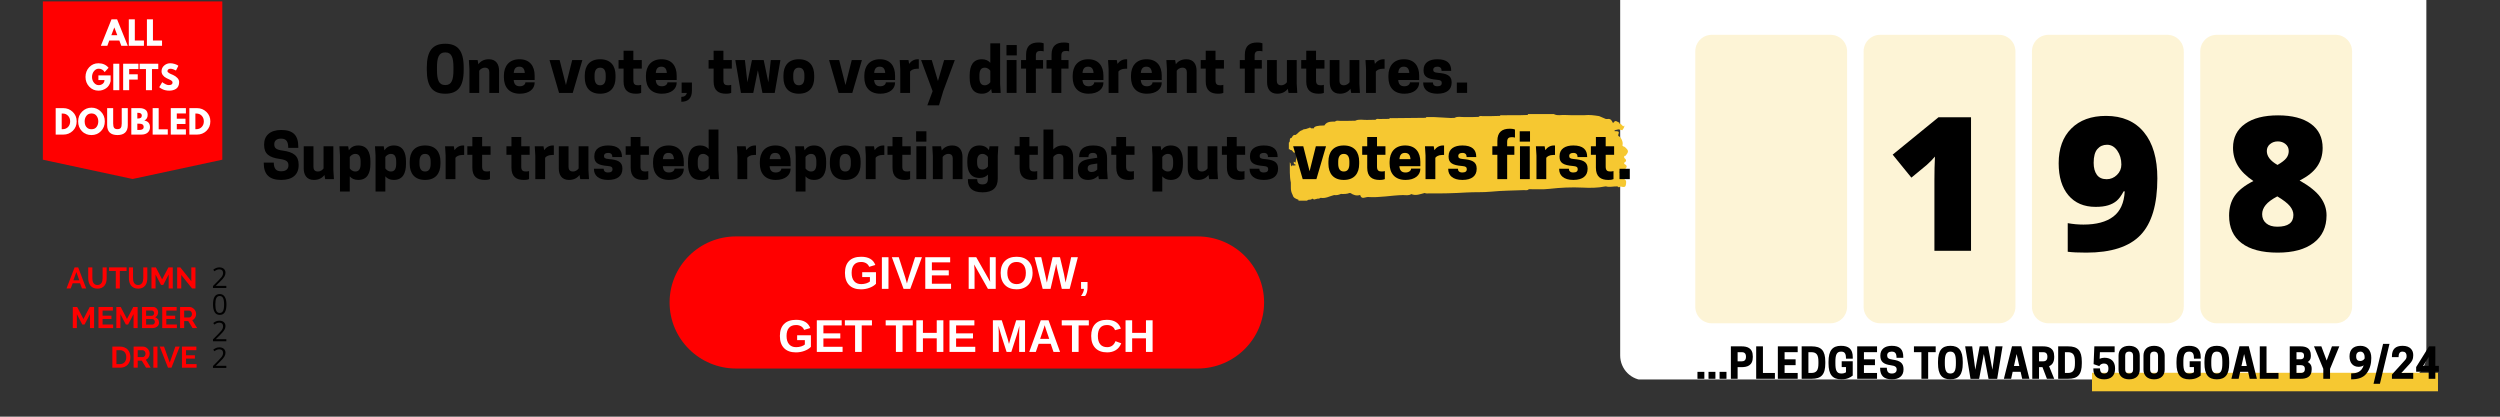<svg xmlns="http://www.w3.org/2000/svg" xmlns:xlink="http://www.w3.org/1999/xlink" width="1350" zoomAndPan="magnify" viewBox="0 0 1012.5 168.75" height="225" preserveAspectRatio="xMidYMid meet" version="1.0"><rect x="0" y="0" width="1012.5" height="168.75" fill="#333333" stroke="none"/><defs><filter x="0%" y="0%" width="100%" height="100%" id="d9c55f346a"><feColorMatrix values="0 0 0 0 1 0 0 0 0 1 0 0 0 0 1 0 0 0 1 0" color-interpolation-filters="sRGB"/></filter><g/><clipPath id="eba11602df"><path d="M 656.086 0 L 982.762 0 L 982.762 153.691 L 656.086 153.691 Z M 656.086 0 " clip-rule="nonzero"/></clipPath><mask id="b314db49e7"><g filter="url(#d9c55f346a)"><rect x="-101.25" width="1215" fill="#000000" y="-16.875" height="202.5" fill-opacity="0.2"/></g></mask><clipPath id="bd75633ae0"><path d="M 0.363 1 L 62.191 1 L 62.191 118 L 0.363 118 Z M 0.363 1 " clip-rule="nonzero"/></clipPath><clipPath id="51a1c2c1c1"><rect x="0" width="63" y="0" height="119"/></clipPath><mask id="aaaa442a88"><g filter="url(#d9c55f346a)"><rect x="-101.25" width="1215" fill="#000000" y="-16.875" height="202.5" fill-opacity="0.2"/></g></mask><clipPath id="8cc94cc053"><path d="M 0.66 1 L 62.25 1 L 62.25 118 L 0.66 118 Z M 0.66 1 " clip-rule="nonzero"/></clipPath><clipPath id="8eef1afaf5"><rect x="0" width="63" y="0" height="119"/></clipPath><mask id="30a10d8600"><g filter="url(#d9c55f346a)"><rect x="-101.25" width="1215" fill="#000000" y="-16.875" height="202.5" fill-opacity="0.2"/></g></mask><clipPath id="24aa6eb3ca"><path d="M 0.723 1 L 62.551 1 L 62.551 118 L 0.723 118 Z M 0.723 1 " clip-rule="nonzero"/></clipPath><clipPath id="8e258c2e8d"><rect x="0" width="63" y="0" height="119"/></clipPath><mask id="ba8418d132"><g filter="url(#d9c55f346a)"><rect x="-101.25" width="1215" fill="#000000" y="-16.875" height="202.5" fill-opacity="0.2"/></g></mask><clipPath id="a1a8eb7737"><path d="M 0.02 1 L 61.609 1 L 61.609 118 L 0.02 118 Z M 0.02 1 " clip-rule="nonzero"/></clipPath><clipPath id="25f243ddb4"><rect x="0" width="62" y="0" height="119"/></clipPath><clipPath id="ba54c47427"><path d="M 521.84 46.145 L 659.703 46.145 L 659.703 81.359 L 521.84 81.359 Z M 521.84 46.145 " clip-rule="nonzero"/></clipPath><clipPath id="b7b79e4eed"><path d="M 17.359 0.562 L 90.035 0.562 L 90.035 72.492 L 17.359 72.492 Z M 17.359 0.562 " clip-rule="nonzero"/></clipPath><clipPath id="128950c580"><path d="M 271.172 95.746 L 511.965 95.746 L 511.965 149.254 L 271.172 149.254 Z M 271.172 95.746 " clip-rule="nonzero"/></clipPath></defs><g clip-path="url(#eba11602df)"><path fill="#ffffff" d="M 666.199 -166.656 L 972.648 -166.656 C 973.305 -166.656 973.957 -166.594 974.602 -166.465 C 975.25 -166.336 975.875 -166.145 976.484 -165.895 C 977.094 -165.641 977.668 -165.332 978.219 -164.965 C 978.766 -164.598 979.27 -164.184 979.738 -163.715 C 980.203 -163.25 980.617 -162.742 980.984 -162.195 C 981.348 -161.645 981.656 -161.066 981.91 -160.457 C 982.16 -159.848 982.352 -159.223 982.48 -158.574 C 982.609 -157.926 982.672 -157.273 982.672 -156.617 L 982.672 143.984 C 982.672 144.645 982.609 145.297 982.48 145.941 C 982.352 146.59 982.16 147.219 981.91 147.828 C 981.656 148.438 981.348 149.016 980.984 149.562 C 980.617 150.109 980.203 150.617 979.738 151.086 C 979.27 151.551 978.766 151.969 978.219 152.332 C 977.668 152.699 977.094 153.008 976.484 153.262 C 975.875 153.516 975.25 153.703 974.602 153.832 C 973.957 153.961 973.305 154.027 972.648 154.027 L 666.199 154.027 C 665.539 154.027 664.887 153.961 664.242 153.832 C 663.598 153.703 662.969 153.516 662.363 153.262 C 661.754 153.008 661.176 152.699 660.629 152.332 C 660.082 151.969 659.574 151.551 659.109 151.086 C 658.645 150.617 658.227 150.109 657.863 149.562 C 657.496 149.016 657.188 148.438 656.938 147.828 C 656.684 147.219 656.492 146.59 656.367 145.941 C 656.238 145.297 656.172 144.645 656.172 143.984 L 656.172 -156.617 C 656.172 -157.273 656.238 -157.926 656.367 -158.574 C 656.492 -159.223 656.684 -159.848 656.938 -160.457 C 657.188 -161.066 657.496 -161.645 657.863 -162.195 C 658.227 -162.742 658.645 -163.25 659.109 -163.715 C 659.574 -164.184 660.082 -164.598 660.629 -164.965 C 661.176 -165.332 661.754 -165.641 662.363 -165.895 C 662.969 -166.145 663.598 -166.336 664.242 -166.465 C 664.887 -166.594 665.539 -166.656 666.199 -166.656 Z M 666.199 -166.656 " fill-opacity="1" fill-rule="nonzero"/></g><g mask="url(#b314db49e7)"><g transform="matrix(1, 0, 0, 1, 686, 13)"><g clip-path="url(#51a1c2c1c1)"><g clip-path="url(#bd75633ae0)"><path fill="#f6c831" d="M 0.582 7.797 C 0.582 4.102 3.578 1.102 7.266 1.102 L 55.391 1.102 C 59.082 1.102 62.074 4.102 62.074 7.797 L 62.074 111.234 C 62.074 114.93 59.082 117.93 55.391 117.93 L 7.266 117.93 C 3.578 117.93 0.582 114.93 0.582 111.234 Z M 0.582 7.797 " fill-opacity="1" fill-rule="nonzero"/></g></g></g></g><g mask="url(#aaaa442a88)"><g transform="matrix(1, 0, 0, 1, 754, 13)"><g clip-path="url(#8eef1afaf5)"><g clip-path="url(#8cc94cc053)"><path fill="#f6c831" d="M 0.758 7.797 C 0.758 4.102 3.75 1.102 7.441 1.102 L 55.562 1.102 C 59.254 1.102 62.25 4.102 62.25 7.797 L 62.25 111.234 C 62.25 114.93 59.254 117.93 55.562 117.93 L 7.441 117.93 C 3.75 117.93 0.758 114.93 0.758 111.234 Z M 0.758 7.797 " fill-opacity="1" fill-rule="nonzero"/></g></g></g></g><g mask="url(#30a10d8600)"><g transform="matrix(1, 0, 0, 1, 822, 13)"><g clip-path="url(#8e258c2e8d)"><g clip-path="url(#24aa6eb3ca)"><path fill="#f6c831" d="M 0.934 7.797 C 0.934 4.102 3.926 1.102 7.617 1.102 L 55.738 1.102 C 59.43 1.102 62.422 4.102 62.422 7.797 L 62.422 111.234 C 62.422 114.93 59.43 117.93 55.738 117.93 L 7.617 117.93 C 3.926 117.93 0.934 114.93 0.934 111.234 Z M 0.934 7.797 " fill-opacity="1" fill-rule="nonzero"/></g></g></g></g><g mask="url(#ba8418d132)"><g transform="matrix(1, 0, 0, 1, 891, 13)"><g clip-path="url(#25f243ddb4)"><g clip-path="url(#a1a8eb7737)"><path fill="#f6c831" d="M 0.105 7.797 C 0.105 4.102 3.098 1.102 6.789 1.102 L 54.914 1.102 C 58.605 1.102 61.598 4.102 61.598 7.797 L 61.598 111.234 C 61.598 114.93 58.605 117.93 54.914 117.93 L 6.789 117.93 C 3.098 117.93 0.105 114.93 0.105 111.234 Z M 0.105 7.797 " fill-opacity="1" fill-rule="nonzero"/></g></g></g></g><path stroke-linecap="butt" transform="matrix(7.484, 0, 0, 7.493, 847.262, 154.722)" fill="none" stroke-linejoin="miter" d="M -0 0 L 18.723 0 " stroke="#f6c831" stroke-width="1" stroke-opacity="1" stroke-miterlimit="4"/><g fill="#000000" fill-opacity="1"><g transform="translate(686.627, 153.41)"><g><path d="M 3.637 -2.812 L 0.844 -2.812 L 0.844 0 L 3.637 0 Z M 3.637 -2.812 "/></g></g></g><g fill="#000000" fill-opacity="1"><g transform="translate(691.105, 153.41)"><g><path d="M 3.637 -2.812 L 0.844 -2.812 L 0.844 0 L 3.637 0 Z M 3.637 -2.812 "/></g></g></g><g fill="#000000" fill-opacity="1"><g transform="translate(695.584, 153.41)"><g><path d="M 3.637 -2.812 L 0.844 -2.812 L 0.844 0 L 3.637 0 Z M 3.637 -2.812 "/></g></g></g><g fill="#000000" fill-opacity="1"><g transform="translate(700.062, 153.41)"><g><path d="M 3.672 -4.715 L 5.254 -4.715 C 7.395 -4.715 9.82 -5.254 9.82 -8.758 L 9.82 -9.094 C 9.82 -12.582 7.395 -13.137 5.254 -13.137 L 0.941 -13.137 L 0.941 0 L 3.672 0 Z M 3.672 -7.074 L 3.672 -10.781 L 5.371 -10.781 C 6.113 -10.781 7.059 -10.492 7.059 -9.012 L 7.059 -8.844 C 7.059 -7.359 6.113 -7.074 5.371 -7.074 Z M 3.672 -7.074 "/></g></g></g><g fill="#000000" fill-opacity="1"><g transform="translate(710.314, 153.41)"><g><path d="M 8.523 0 L 8.523 -2.359 L 3.672 -2.359 L 3.672 -13.137 L 0.941 -13.137 L 0.941 0 Z M 8.523 0 "/></g></g></g><g fill="#000000" fill-opacity="1"><g transform="translate(719.085, 153.41)"><g><path d="M 0.941 -13.137 L 0.941 0 L 8.977 0 L 8.977 -2.359 L 3.672 -2.359 L 3.672 -5.523 L 8.137 -5.523 L 8.137 -7.883 L 3.672 -7.883 L 3.672 -10.781 L 8.977 -10.781 L 8.977 -13.137 Z M 0.941 -13.137 "/></g></g></g><g fill="#000000" fill-opacity="1"><g transform="translate(728.732, 153.41)"><g><path d="M 10.512 -6.23 L 10.512 -6.906 C 10.512 -11.453 8.875 -13.137 4.969 -13.137 L 0.941 -13.137 L 0.941 0 L 4.969 0 C 8.875 0 10.512 -1.684 10.512 -6.23 Z M 3.672 -2.359 L 3.672 -10.781 L 4.816 -10.781 C 7.09 -10.781 7.73 -9.535 7.73 -6.906 L 7.73 -6.23 C 7.73 -3.605 7.09 -2.359 4.816 -2.359 Z M 3.672 -2.359 "/></g></g></g><g fill="#000000" fill-opacity="1"><g transform="translate(739.893, 153.41)"><g><path d="M 5.863 0.219 C 8.152 0.219 9.484 -0.504 10.461 -1.312 L 10.461 -7.109 L 5.996 -7.109 L 5.996 -4.75 L 7.73 -4.75 L 7.73 -2.645 C 7.328 -2.359 6.719 -2.141 5.945 -2.141 L 5.793 -2.141 C 3.875 -2.141 3.438 -3.605 3.438 -6.23 L 3.438 -6.906 C 3.438 -9.535 3.891 -11 5.691 -11 L 5.844 -11 C 7.359 -11 7.746 -9.953 7.746 -8.152 L 10.477 -8.152 L 10.477 -8.758 C 10.477 -12.043 8.824 -13.355 5.691 -13.355 C 2.289 -13.355 0.656 -11.453 0.656 -6.906 L 0.656 -6.23 C 0.656 -1.684 2.289 0.219 5.863 0.219 Z M 5.863 0.219 "/></g></g></g><g fill="#000000" fill-opacity="1"><g transform="translate(751.223, 153.41)"><g><path d="M 0.941 -13.137 L 0.941 0 L 8.977 0 L 8.977 -2.359 L 3.672 -2.359 L 3.672 -5.523 L 8.137 -5.523 L 8.137 -7.883 L 3.672 -7.883 L 3.672 -10.781 L 8.977 -10.781 L 8.977 -13.137 Z M 0.941 -13.137 "/></g></g></g><g fill="#000000" fill-opacity="1"><g transform="translate(760.87, 153.41)"><g><path d="M 4.883 -5.492 C 6.789 -5.238 7.277 -4.715 7.277 -3.773 L 7.277 -3.688 C 7.277 -2.812 6.652 -2.141 5.391 -2.141 L 5.238 -2.141 C 3.977 -2.141 3.301 -2.828 3.301 -4.48 L 0.574 -4.48 L 0.574 -4.328 C 0.574 -1.164 2.207 0.219 5.305 0.219 C 8.387 0.219 10.055 -1.246 10.055 -3.773 L 10.055 -3.941 C 10.055 -6.383 8.605 -7.359 5.742 -7.746 C 3.824 -8 3.438 -8.508 3.438 -9.465 L 3.438 -9.551 C 3.438 -10.391 4.074 -11 5.172 -11 L 5.324 -11 C 6.703 -11 7.227 -10.207 7.227 -8.488 L 9.953 -8.488 L 9.953 -8.844 C 9.953 -11.926 8.539 -13.355 5.305 -13.355 C 2.309 -13.355 0.672 -11.824 0.672 -9.449 L 0.672 -9.266 C 0.672 -6.891 2.02 -5.879 4.883 -5.492 Z M 4.883 -5.492 "/></g></g></g><g fill="#000000" fill-opacity="1"><g transform="translate(771.493, 153.41)"><g/></g></g><g fill="#000000" fill-opacity="1"><g transform="translate(774.86, 153.41)"><g><path d="M 6.047 -10.781 L 9.094 -10.781 L 9.094 -13.137 L 0.285 -13.137 L 0.285 -10.781 L 3.316 -10.781 L 3.316 0 L 6.047 0 Z M 6.047 -10.781 "/></g></g></g><g fill="#000000" fill-opacity="1"><g transform="translate(784.237, 153.41)"><g><path d="M 5.66 0.219 C 9.078 0.219 10.68 -1.684 10.68 -6.23 L 10.68 -6.906 C 10.68 -11.453 9.078 -13.355 5.66 -13.355 C 2.258 -13.355 0.656 -11.453 0.656 -6.906 L 0.656 -6.23 C 0.656 -1.684 2.258 0.219 5.66 0.219 Z M 5.594 -2.141 C 3.906 -2.141 3.418 -3.605 3.418 -6.23 L 3.418 -6.906 C 3.418 -9.535 3.906 -11 5.594 -11 L 5.742 -11 C 7.43 -11 7.898 -9.535 7.898 -6.906 L 7.898 -6.23 C 7.898 -3.605 7.43 -2.141 5.742 -2.141 Z M 5.594 -2.141 "/></g></g></g><g fill="#000000" fill-opacity="1"><g transform="translate(795.567, 153.41)"><g><path d="M 9.785 0.035 L 13.289 0.035 L 15.461 -13.137 L 12.617 -13.137 L 11.352 -3.688 L 9.582 -13.137 L 6.199 -13.137 L 4.43 -3.688 L 3.168 -13.137 L 0.32 -13.137 L 2.492 0.035 L 5.98 0.035 L 7.883 -10.023 Z M 9.785 0.035 "/></g></g></g><g fill="#000000" fill-opacity="1"><g transform="translate(811.341, 153.41)"><g><path d="M 3.52 -13.172 L 0.234 0 L 3.168 0 L 3.789 -2.828 L 7.008 -2.828 L 7.648 0 L 10.562 0 L 7.277 -13.172 Z M 5.391 -10.023 L 6.469 -5.188 L 4.312 -5.188 Z M 5.391 -10.023 "/></g></g></g><g fill="#000000" fill-opacity="1"><g transform="translate(822.132, 153.41)"><g><path d="M 3.672 -4.715 L 5.07 -4.715 L 6.871 0 L 9.82 0 L 7.746 -5.105 C 8.926 -5.594 9.82 -6.637 9.82 -8.758 L 9.82 -9.094 C 9.82 -12.582 7.395 -13.137 5.254 -13.137 L 0.941 -13.137 L 0.941 0 L 3.672 0 Z M 3.672 -7.074 L 3.672 -10.781 L 5.371 -10.781 C 6.113 -10.781 7.059 -10.492 7.059 -9.012 L 7.059 -8.844 C 7.059 -7.359 6.113 -7.074 5.371 -7.074 Z M 3.672 -7.074 "/></g></g></g><g fill="#000000" fill-opacity="1"><g transform="translate(832.62, 153.41)"><g><path d="M 10.512 -6.23 L 10.512 -6.906 C 10.512 -11.453 8.875 -13.137 4.969 -13.137 L 0.941 -13.137 L 0.941 0 L 4.969 0 C 8.875 0 10.512 -1.684 10.512 -6.23 Z M 3.672 -2.359 L 3.672 -10.781 L 4.816 -10.781 C 7.09 -10.781 7.73 -9.535 7.73 -6.906 L 7.73 -6.23 C 7.73 -3.605 7.09 -2.359 4.816 -2.359 Z M 3.672 -2.359 "/></g></g></g><g fill="#000000" fill-opacity="1"><g transform="translate(843.782, 153.41)"><g/></g></g><g fill="#000000" fill-opacity="1"><g transform="translate(847.149, 153.41)"><g><path d="M 0.656 -4.211 L 0.656 -3.992 C 0.656 -1.297 2.105 0.219 5.055 0.219 C 7.934 0.219 9.449 -1.414 9.449 -3.992 L 9.449 -4.312 C 9.449 -6.891 7.934 -8.523 5.188 -8.523 C 4.465 -8.523 3.789 -8.371 3.199 -8.117 L 3.316 -10.781 L 9.281 -10.781 L 9.281 -13.137 L 1.062 -13.137 L 0.758 -5.93 L 3.066 -5.137 C 3.418 -5.844 4.211 -6.18 4.902 -6.18 L 5.004 -6.18 C 5.98 -6.18 6.754 -5.641 6.754 -4.246 L 6.754 -4.059 C 6.754 -2.66 5.98 -2.141 5.137 -2.141 L 4.969 -2.141 C 4.059 -2.141 3.352 -2.645 3.352 -4.211 Z M 0.656 -4.211 "/></g></g></g><g fill="#000000" fill-opacity="1"><g transform="translate(857.25, 153.41)"><g><path d="M 9.348 -3.723 L 9.348 -9.414 C 9.348 -11.688 7.918 -13.355 5.055 -13.355 C 2.191 -13.355 0.758 -11.688 0.758 -9.414 L 0.758 -3.723 C 0.758 -1.449 2.191 0.219 5.055 0.219 C 7.918 0.219 9.348 -1.449 9.348 -3.723 Z M 6.652 -9.383 L 6.652 -3.758 C 6.652 -2.797 6.164 -2.141 5.086 -2.141 L 5.02 -2.141 C 3.941 -2.141 3.453 -2.797 3.453 -3.758 L 3.453 -9.383 C 3.453 -10.344 3.941 -11 5.02 -11 L 5.086 -11 C 6.164 -11 6.652 -10.344 6.652 -9.383 Z M 6.652 -9.383 "/></g></g></g><g fill="#000000" fill-opacity="1"><g transform="translate(867.351, 153.41)"><g><path d="M 9.348 -3.723 L 9.348 -9.414 C 9.348 -11.688 7.918 -13.355 5.055 -13.355 C 2.191 -13.355 0.758 -11.688 0.758 -9.414 L 0.758 -3.723 C 0.758 -1.449 2.191 0.219 5.055 0.219 C 7.918 0.219 9.348 -1.449 9.348 -3.723 Z M 6.652 -9.383 L 6.652 -3.758 C 6.652 -2.797 6.164 -2.141 5.086 -2.141 L 5.02 -2.141 C 3.941 -2.141 3.453 -2.797 3.453 -3.758 L 3.453 -9.383 C 3.453 -10.344 3.941 -11 5.02 -11 L 5.086 -11 C 6.164 -11 6.652 -10.344 6.652 -9.383 Z M 6.652 -9.383 "/></g></g></g><g fill="#000000" fill-opacity="1"><g transform="translate(877.452, 153.41)"><g/></g></g><g fill="#000000" fill-opacity="1"><g transform="translate(880.819, 153.41)"><g><path d="M 5.863 0.219 C 8.152 0.219 9.484 -0.504 10.461 -1.312 L 10.461 -7.109 L 5.996 -7.109 L 5.996 -4.75 L 7.73 -4.75 L 7.73 -2.645 C 7.328 -2.359 6.719 -2.141 5.945 -2.141 L 5.793 -2.141 C 3.875 -2.141 3.438 -3.605 3.438 -6.23 L 3.438 -6.906 C 3.438 -9.535 3.891 -11 5.691 -11 L 5.844 -11 C 7.359 -11 7.746 -9.953 7.746 -8.152 L 10.477 -8.152 L 10.477 -8.758 C 10.477 -12.043 8.824 -13.355 5.691 -13.355 C 2.289 -13.355 0.656 -11.453 0.656 -6.906 L 0.656 -6.23 C 0.656 -1.684 2.289 0.219 5.863 0.219 Z M 5.863 0.219 "/></g></g></g><g fill="#000000" fill-opacity="1"><g transform="translate(892.149, 153.41)"><g><path d="M 5.66 0.219 C 9.078 0.219 10.68 -1.684 10.68 -6.23 L 10.68 -6.906 C 10.68 -11.453 9.078 -13.355 5.66 -13.355 C 2.258 -13.355 0.656 -11.453 0.656 -6.906 L 0.656 -6.23 C 0.656 -1.684 2.258 0.219 5.66 0.219 Z M 5.594 -2.141 C 3.906 -2.141 3.418 -3.605 3.418 -6.23 L 3.418 -6.906 C 3.418 -9.535 3.906 -11 5.594 -11 L 5.742 -11 C 7.43 -11 7.898 -9.535 7.898 -6.906 L 7.898 -6.23 C 7.898 -3.605 7.43 -2.141 5.742 -2.141 Z M 5.594 -2.141 "/></g></g></g><g fill="#000000" fill-opacity="1"><g transform="translate(903.479, 153.41)"><g><path d="M 3.52 -13.172 L 0.234 0 L 3.168 0 L 3.789 -2.828 L 7.008 -2.828 L 7.648 0 L 10.562 0 L 7.277 -13.172 Z M 5.391 -10.023 L 6.469 -5.188 L 4.312 -5.188 Z M 5.391 -10.023 "/></g></g></g><g fill="#000000" fill-opacity="1"><g transform="translate(914.27, 153.41)"><g><path d="M 8.523 0 L 8.523 -2.359 L 3.672 -2.359 L 3.672 -13.137 L 0.941 -13.137 L 0.941 0 Z M 8.523 0 "/></g></g></g><g fill="#000000" fill-opacity="1"><g transform="translate(923.041, 153.41)"><g/></g></g><g fill="#000000" fill-opacity="1"><g transform="translate(926.408, 153.41)"><g><path d="M 0.941 -13.137 L 0.941 0 L 5.391 0 C 7.512 0 9.82 -0.574 9.82 -3.773 L 9.82 -4.109 C 9.82 -5.523 9.145 -6.332 8.203 -6.789 C 8.961 -7.227 9.484 -7.969 9.484 -9.164 L 9.484 -9.5 C 9.484 -12.582 7.309 -13.137 5.254 -13.137 Z M 5.473 -5.523 C 6.23 -5.523 7.059 -5.223 7.059 -4.027 L 7.059 -3.875 C 7.059 -2.68 6.23 -2.359 5.473 -2.359 L 3.672 -2.359 L 3.672 -5.523 Z M 5.238 -10.781 C 5.945 -10.781 6.719 -10.527 6.719 -9.449 L 6.719 -9.23 C 6.719 -8.152 5.945 -7.898 5.238 -7.898 L 3.672 -7.898 L 3.672 -10.781 Z M 5.238 -10.781 "/></g></g></g><g fill="#000000" fill-opacity="1"><g transform="translate(937.031, 153.41)"><g><path d="M 6.637 -4.027 L 10.391 -13.137 L 7.41 -13.137 L 5.273 -7.395 L 3.117 -13.137 L 0.133 -13.137 L 3.906 -4.027 L 3.906 0 L 6.637 0 Z M 6.637 -4.027 "/></g></g></g><g fill="#000000" fill-opacity="1"><g transform="translate(947.553, 153.41)"><g/></g></g><g fill="#000000" fill-opacity="1"><g transform="translate(950.92, 153.41)"><g><path d="M 1.297 0.219 C 3.957 0.219 6.148 -0.32 7.598 -2.258 C 8.996 -4.125 9.449 -6.23 9.449 -8.32 L 9.449 -8.539 C 9.449 -11.438 7.883 -13.355 5.035 -13.355 C 2.141 -13.355 0.641 -11.758 0.641 -9.164 L 0.641 -8.996 C 0.641 -6.402 2.105 -4.852 4.312 -4.852 C 5.137 -4.852 5.828 -5.086 6.367 -5.457 C 6.18 -4.801 5.895 -4.246 5.508 -3.773 C 4.582 -2.629 3.234 -2.172 1.297 -2.172 Z M 5.004 -7.207 L 4.918 -7.207 C 4.008 -7.207 3.336 -7.715 3.336 -8.926 L 3.336 -9.246 C 3.336 -10.375 4.074 -11 4.984 -11 L 5.086 -11 C 6.012 -11 6.754 -10.223 6.754 -8.758 L 6.754 -8.219 C 6.367 -7.547 5.66 -7.207 5.004 -7.207 Z M 5.004 -7.207 "/></g></g></g><g fill="#000000" fill-opacity="1"><g transform="translate(961.021, 153.41)"><g><path d="M 6.719 -14.148 L 4.125 -14.148 L 0.254 2.02 L 2.848 2.02 Z M 6.719 -14.148 "/></g></g></g><g fill="#000000" fill-opacity="1"><g transform="translate(967.99, 153.41)"><g><path d="M 5.742 -2.359 L 4.547 -2.34 L 7.898 -6.012 C 8.875 -7.09 9.363 -7.867 9.363 -9.414 L 9.363 -9.719 C 9.363 -11.438 8.254 -13.355 5.055 -13.355 C 2.121 -13.355 0.742 -11.926 0.742 -9.094 L 0.742 -8.758 L 3.438 -8.758 C 3.438 -10.426 4.043 -11 4.969 -11 L 5.137 -11 C 6.031 -11 6.672 -10.41 6.672 -9.215 L 6.672 -9.043 C 6.672 -8.32 6.383 -7.898 5.793 -7.277 L 0.742 -1.703 L 0.742 0 L 9.363 0 L 9.363 -2.359 Z M 5.742 -2.359 "/></g></g></g><g fill="#000000" fill-opacity="1"><g transform="translate(978.091, 153.41)"><g><path d="M 8.219 0 L 8.219 -2.863 L 9.652 -2.863 L 9.652 -5.223 L 8.219 -5.223 L 8.219 -13.137 L 5.676 -13.137 L 0.453 -4.75 L 0.453 -2.863 L 5.523 -2.863 L 5.523 0 Z M 5.559 -8.859 L 5.523 -7.883 L 5.523 -5.223 L 4.109 -5.223 L 3.25 -5.188 Z M 5.559 -8.859 "/></g></g></g><g fill="#000000" fill-opacity="1"><g transform="translate(831.806, 101.58)"><g><path d="M 41.922 -29.344 C 41.922 -18.758 39.641 -11.098 35.078 -6.359 C 30.516 -1.629 23.211 0.734 13.172 0.734 C 9.867 0.734 7.352 0.613 5.625 0.375 L 5.625 -11.203 C 7.75 -10.816 9.867 -10.625 11.984 -10.625 C 17.211 -10.625 21.242 -11.703 24.078 -13.859 C 26.922 -16.016 28.461 -19.422 28.703 -24.078 L 28.266 -24.078 C 27.305 -22.305 26.359 -21.023 25.422 -20.234 C 24.484 -19.441 23.332 -18.836 21.969 -18.422 C 20.613 -18.004 18.926 -17.797 16.906 -17.797 C 12.219 -17.797 8.551 -19.359 5.906 -22.484 C 3.27 -25.617 1.953 -29.938 1.953 -35.438 C 1.953 -41.438 3.66 -46.133 7.078 -49.531 C 10.492 -52.938 15.176 -54.641 21.125 -54.641 C 27.727 -54.641 32.844 -52.441 36.469 -48.047 C 40.102 -43.66 41.922 -37.426 41.922 -29.344 Z M 21.531 -42.953 C 19.926 -42.953 18.625 -42.367 17.625 -41.203 C 16.625 -40.047 16.125 -38.188 16.125 -35.625 C 16.125 -33.602 16.555 -31.992 17.422 -30.797 C 18.285 -29.598 19.609 -29 21.391 -29 C 22.984 -29 24.375 -29.578 25.562 -30.734 C 26.75 -31.898 27.344 -33.297 27.344 -34.922 C 27.344 -37.117 26.789 -39.004 25.688 -40.578 C 24.594 -42.16 23.207 -42.953 21.531 -42.953 Z M 21.531 -42.953 "/></g></g></g><g clip-path="url(#ba54c47427)"><path fill="#f6c831" d="M 657.852 66.402 C 657.77 66.363 657.828 66.051 657.82 65.863 C 657.816 65.863 657.812 65.855 657.812 65.855 C 657.812 65.855 657.816 65.855 657.816 65.855 C 657.816 65.855 657.816 65.863 657.816 65.863 C 659.031 65.215 658.57 64.574 657.809 63.934 C 657.816 63.68 657.824 63.43 657.832 63.176 C 658.137 63.156 658.43 63.109 658.566 62.781 C 659.113 62.078 659.715 61.379 658.965 60.457 C 658.473 60.039 658.168 59.387 657.43 59.281 C 657.305 59.16 657.18 59.035 657.055 58.91 C 657.574 57.836 656.609 55.52 655.461 55.078 C 654.996 54.516 656.547 53.16 654.684 53.148 C 654.426 53.141 654.172 53.133 653.918 53.125 C 653.914 53.008 653.914 52.887 653.918 52.766 C 654.434 52.641 654.953 52.512 655.473 52.383 C 655.992 52.5 656.512 52.617 657.031 52.734 C 657.391 52.137 657.988 51.633 657.824 50.824 C 657.691 50.945 657.559 51.07 657.426 51.191 C 657.164 50.941 656.906 50.691 656.645 50.441 C 656.48 50.113 656.18 50.078 655.863 50.074 C 655.855 49.934 655.844 49.793 655.836 49.648 C 655.785 49.637 655.73 49.625 655.68 49.613 C 654.953 49.379 654.223 48.367 653.516 49.676 C 653.391 49.676 653.262 49.672 653.137 49.668 C 652.789 48.785 652.316 48.055 651.176 48.184 C 650.91 48.184 650.637 48.184 650.367 48.184 C 649.457 47.797 648.543 47.41 647.633 47.02 C 645.703 46.719 643.773 46.441 641.809 46.645 C 640.637 46.648 639.465 46.656 638.297 46.66 C 636.805 46.637 635.312 46.676 633.832 46.574 C 632.324 46.469 630.766 46.996 629.32 46.207 C 628.672 46.207 628.02 46.207 627.367 46.207 C 625.938 46.207 624.508 46.207 623.074 46.207 C 621.645 46.207 620.211 46.207 618.781 46.207 C 618.789 46.324 618.785 46.445 618.773 46.566 C 618.781 46.59 618.789 46.613 618.797 46.637 C 618.789 46.633 618.785 46.633 618.777 46.633 C 618.777 46.633 618.77 46.562 618.77 46.562 C 617.727 46.594 616.684 46.621 615.641 46.652 C 613.18 46.66 610.723 46.668 608.266 46.676 C 607.949 46.625 607.645 46.605 607.461 46.938 C 606.289 46.965 605.117 46.996 603.949 47.027 C 602.785 47.027 601.625 47.035 600.461 47.035 C 600.465 47.039 600.469 47.039 600.473 47.043 C 600.473 47.039 600.469 47.039 600.461 47.035 C 599.91 47.027 599.312 46.777 598.871 47.332 C 597.965 47.359 597.055 47.387 596.148 47.418 C 595.105 47.418 594.066 47.414 593.027 47.414 C 591.719 47.465 590.363 46.992 589.109 47.738 C 588.598 47.758 588.086 47.773 587.574 47.793 C 585.355 47.668 583.137 47.547 580.918 47.422 C 580.02 47.422 579.117 47.422 578.215 47.422 C 577.898 47.387 577.586 47.363 577.41 47.715 C 572.727 47.766 568.043 47.812 563.359 47.859 C 563.039 47.773 562.777 47.848 562.602 48.145 C 561.305 48.164 560.004 48.18 558.707 48.195 C 558.148 48.164 557.551 47.965 557.105 48.504 C 555.938 48.527 554.77 48.551 553.602 48.57 C 552.023 48.621 550.414 48.148 548.883 48.883 C 547.59 48.91 546.305 48.938 545.012 48.961 C 544.238 48.957 543.465 48.945 542.691 48.941 C 542.02 48.957 541.297 48.656 540.707 49.234 C 539.094 49.293 537.391 49.117 536.383 50.809 C 535.754 50.836 535.125 50.863 534.5 50.891 C 533.711 51.004 532.895 51.035 532.238 51.578 C 532.199 51.711 532.164 51.84 532.125 51.969 C 531.746 51.969 531.367 51.965 530.988 51.965 C 530.434 51.242 529.941 52.152 529.414 52.031 C 528.824 52.477 527.941 52.117 527.418 52.738 C 526.199 52.949 525.684 54.117 524.707 54.664 C 523.77 54.488 523.473 55.172 523.133 55.801 C 521.848 55.941 522.809 57.359 521.984 57.762 C 521.984 58.66 521.984 59.559 521.984 60.457 C 522.109 60.457 522.238 60.465 522.363 60.473 C 522.547 60.777 522.844 60.832 523.168 60.836 C 523.652 61.148 523.734 62.207 524.695 61.648 L 524.727 61.602 C 524.734 61.602 524.742 61.605 524.75 61.605 C 524.734 61.621 524.715 61.637 524.695 61.648 C 525.719 63.043 524.715 64.457 524.738 65.863 C 524.738 65.863 524.715 65.852 524.715 65.852 C 524.477 65.719 524.238 65.594 524 65.461 C 523.855 66.074 523.953 66.551 524.699 66.656 C 524.703 66.766 524.695 66.871 524.68 66.977 C 524.305 67.004 523.926 67.031 523.555 67.059 C 522.961 66.609 523.305 67.301 523.148 67.383 C 522.473 67.105 523.066 66.219 522.371 65.773 C 522.43 68.602 522.211 71.293 522.789 73.945 C 522.797 74.727 522.797 75.516 522.805 76.301 C 522.824 77.148 523.023 77.945 523.395 78.695 C 523.418 78.793 523.461 78.887 523.539 78.973 C 523.797 80.23 524.895 80.5 525.879 80.902 C 525.887 81.023 525.891 81.141 525.891 81.266 C 526.277 81.266 526.668 81.266 527.059 81.266 C 527.188 81.266 527.32 81.266 527.449 81.266 C 527.711 81.266 527.969 81.266 528.23 81.266 C 528.621 81.266 529.008 81.266 529.398 81.266 C 529.855 80.512 530.895 81.23 531.359 80.5 C 531.488 80.496 531.609 80.504 531.738 80.52 C 531.871 80.621 532.008 80.723 532.145 80.824 C 532.664 80.691 533.191 80.559 533.711 80.426 C 534.156 80.547 534.5 80.301 534.859 80.113 C 536.836 80.5 538.512 79.441 540.312 78.996 C 541.281 79.152 542.184 78.934 543.055 78.547 C 544.25 78.586 545.441 78.621 546.578 78.156 C 546.703 78.168 546.832 78.184 546.957 78.195 C 548.148 78.996 549.406 79.438 550.852 78.957 C 551.438 80.961 552.879 79.781 554.004 79.785 C 558.762 80.125 563.445 79.109 568.18 79 C 569.285 78.977 570.523 79.332 571.578 78.602 C 573.473 79.426 575.227 78.578 577.012 78.156 C 577.609 78.477 578.25 78.316 578.883 78.324 C 583.891 78.391 588.895 78.266 593.902 77.953 C 597.246 77.746 600.594 77.965 603.957 77.621 C 608.328 77.168 612.75 77.203 617.148 77 C 617.828 76.969 618.594 77.27 619.168 76.629 C 621.934 76.602 624.727 76.809 627.457 76.492 C 631.949 75.977 636.422 75.762 640.941 75.98 C 643.977 76.129 647.039 76.137 650.051 75.512 C 650.168 75.512 650.285 75.5 650.398 75.48 C 651.957 75.953 653.52 75.402 655.082 75.492 C 655.473 75.977 655.871 75.961 656.266 75.496 C 658.207 76.043 658.543 75.766 658.594 73.566 C 658.488 72.648 657.602 72.488 657.035 72.016 C 656.723 71.816 656.52 71.391 656.758 71.223 C 657.441 70.738 657.508 70.5 656.629 70.246 C 656.34 70.164 656.109 69.891 655.855 69.707 C 656.312 68.973 657.352 69.664 657.812 68.93 C 658.461 68.105 659.668 67.289 657.852 66.402 Z M 657.852 66.402 " fill-opacity="1" fill-rule="nonzero"/></g><g fill="#000000" fill-opacity="1"><g transform="translate(171.876, 37.627)"><g><path d="M 8.438 0.328 C 13.531 0.328 15.918 -2.512 15.918 -9.289 L 15.918 -10.293 C 15.918 -17.074 13.531 -19.91 8.438 -19.91 C 3.363 -19.91 0.98 -17.074 0.98 -10.293 L 0.98 -9.289 C 0.98 -2.512 3.363 0.328 8.438 0.328 Z M 8.336 -3.188 C 5.824 -3.188 5.098 -5.371 5.098 -9.289 L 5.098 -10.293 C 5.098 -14.211 5.824 -16.395 8.336 -16.395 L 8.562 -16.395 C 11.07 -16.395 11.773 -14.211 11.773 -10.293 L 11.773 -9.289 C 11.773 -5.371 11.07 -3.188 8.562 -3.188 Z M 8.336 -3.188 "/></g></g></g><g fill="#000000" fill-opacity="1"><g transform="translate(188.767, 37.627)"><g><path d="M 13.355 0 L 13.355 -9.012 C 13.355 -11.422 12.254 -13.633 9.238 -13.633 C 7.18 -13.633 5.801 -12.781 4.973 -11.598 L 4.672 -13.309 L 1.129 -13.309 L 1.355 -9.539 L 1.355 0 L 5.324 0 L 5.324 -8.965 C 5.625 -9.441 6.402 -10.219 7.656 -10.219 C 9.012 -10.219 9.414 -9.316 9.414 -8.359 L 9.414 0 Z M 13.355 0 "/></g></g></g><g fill="#000000" fill-opacity="1"><g transform="translate(203.324, 37.627)"><g><path d="M 13.207 -5.223 L 13.207 -7.004 C 13.207 -10.848 11.273 -13.633 7.055 -13.633 C 2.863 -13.633 0.754 -10.848 0.754 -7.004 L 0.754 -6.301 C 0.754 -2.461 2.785 0.328 7.207 0.328 C 11.047 0.328 13.207 -1.633 13.207 -4.168 L 13.207 -4.27 L 9.465 -4.27 C 9.465 -3.465 8.613 -2.688 7.23 -2.688 C 5.75 -2.688 4.871 -3.363 4.719 -5.223 Z M 6.98 -10.621 C 8.387 -10.621 9.09 -9.816 9.215 -8.086 L 4.746 -8.086 C 4.871 -9.816 5.574 -10.621 6.98 -10.621 Z M 6.98 -10.621 "/></g></g></g><g fill="#000000" fill-opacity="1"><g transform="translate(217.279, 37.627)"><g/></g></g><g fill="#000000" fill-opacity="1"><g transform="translate(222.299, 37.627)"><g><path d="M 4.117 0 L 9.668 0 L 13.559 -13.309 L 9.441 -13.309 L 6.906 -3.188 L 4.344 -13.309 L 0.25 -13.309 Z M 4.117 0 "/></g></g></g><g fill="#000000" fill-opacity="1"><g transform="translate(236.078, 37.627)"><g><path d="M 6.98 0.328 C 11.273 0.328 13.207 -2.359 13.207 -6.203 L 13.207 -7.105 C 13.207 -10.945 11.273 -13.633 6.98 -13.633 C 2.711 -13.633 0.754 -10.945 0.754 -7.105 L 0.754 -6.203 C 0.754 -2.359 2.711 0.328 6.98 0.328 Z M 6.98 -3.09 C 5.422 -3.09 4.719 -4.242 4.719 -6.203 L 4.719 -7.105 C 4.719 -9.062 5.422 -10.219 6.98 -10.219 C 8.562 -10.219 9.238 -9.062 9.238 -7.105 L 9.238 -6.203 C 9.238 -4.242 8.562 -3.09 6.98 -3.09 Z M 6.98 -3.09 "/></g></g></g><g fill="#000000" fill-opacity="1"><g transform="translate(250.033, 37.627)"><g><path d="M 6.477 -13.309 L 6.477 -17.074 L 2.512 -17.074 L 2.512 -13.309 L 0.477 -13.309 L 0.477 -9.844 L 2.512 -9.844 L 2.512 -4.621 C 2.512 -0.953 4.52 0.328 7.508 0.328 C 8.711 0.328 9.414 0.125 9.641 0 L 9.641 -3.266 C 9.492 -3.188 8.863 -3.09 8.438 -3.09 C 7.23 -3.09 6.477 -3.414 6.477 -5.047 L 6.477 -9.844 L 9.891 -9.844 L 9.891 -13.309 Z M 6.477 -13.309 "/></g></g></g><g fill="#000000" fill-opacity="1"><g transform="translate(260.85, 37.627)"><g><path d="M 13.207 -5.223 L 13.207 -7.004 C 13.207 -10.848 11.273 -13.633 7.055 -13.633 C 2.863 -13.633 0.754 -10.848 0.754 -7.004 L 0.754 -6.301 C 0.754 -2.461 2.785 0.328 7.207 0.328 C 11.047 0.328 13.207 -1.633 13.207 -4.168 L 13.207 -4.27 L 9.465 -4.27 C 9.465 -3.465 8.613 -2.688 7.23 -2.688 C 5.75 -2.688 4.871 -3.363 4.719 -5.223 Z M 6.98 -10.621 C 8.387 -10.621 9.09 -9.816 9.215 -8.086 L 4.746 -8.086 C 4.871 -9.816 5.574 -10.621 6.98 -10.621 Z M 6.98 -10.621 "/></g></g></g><g fill="#000000" fill-opacity="1"><g transform="translate(274.805, 37.627)"><g><path d="M 5.422 -4.191 L 1.254 -4.191 L 1.254 0 L 3.363 0 C 3.113 1.078 2.336 1.605 1.129 1.605 L 1.129 3.59 C 3.969 3.59 5.422 2.059 5.422 -0.879 Z M 5.422 -4.191 "/></g></g></g><g fill="#000000" fill-opacity="1"><g transform="translate(281.481, 37.627)"><g/></g></g><g fill="#000000" fill-opacity="1"><g transform="translate(286.501, 37.627)"><g><path d="M 6.477 -13.309 L 6.477 -17.074 L 2.512 -17.074 L 2.512 -13.309 L 0.477 -13.309 L 0.477 -9.844 L 2.512 -9.844 L 2.512 -4.621 C 2.512 -0.953 4.52 0.328 7.508 0.328 C 8.711 0.328 9.414 0.125 9.641 0 L 9.641 -3.266 C 9.492 -3.188 8.863 -3.09 8.438 -3.09 C 7.23 -3.09 6.477 -3.414 6.477 -5.047 L 6.477 -9.844 L 9.891 -9.844 L 9.891 -13.309 Z M 6.477 -13.309 "/></g></g></g><g fill="#000000" fill-opacity="1"><g transform="translate(297.318, 37.627)"><g><path d="M 9.617 -9.164 L 11.473 0 L 16.445 0 L 18.754 -13.309 L 14.863 -13.309 L 13.859 -4.293 L 11.977 -13.309 L 7.23 -13.309 L 5.371 -4.293 L 4.367 -13.309 L 0.477 -13.309 L 2.762 0 L 7.758 0 Z M 9.617 -9.164 "/></g></g></g><g fill="#000000" fill-opacity="1"><g transform="translate(316.544, 37.627)"><g><path d="M 6.98 0.328 C 11.273 0.328 13.207 -2.359 13.207 -6.203 L 13.207 -7.105 C 13.207 -10.945 11.273 -13.633 6.98 -13.633 C 2.711 -13.633 0.754 -10.945 0.754 -7.105 L 0.754 -6.203 C 0.754 -2.359 2.711 0.328 6.98 0.328 Z M 6.98 -3.09 C 5.422 -3.09 4.719 -4.242 4.719 -6.203 L 4.719 -7.105 C 4.719 -9.062 5.422 -10.219 6.98 -10.219 C 8.562 -10.219 9.238 -9.062 9.238 -7.105 L 9.238 -6.203 C 9.238 -4.242 8.562 -3.09 6.98 -3.09 Z M 6.98 -3.09 "/></g></g></g><g fill="#000000" fill-opacity="1"><g transform="translate(330.498, 37.627)"><g/></g></g><g fill="#000000" fill-opacity="1"><g transform="translate(335.518, 37.627)"><g><path d="M 4.117 0 L 9.668 0 L 13.559 -13.309 L 9.441 -13.309 L 6.906 -3.188 L 4.344 -13.309 L 0.25 -13.309 Z M 4.117 0 "/></g></g></g><g fill="#000000" fill-opacity="1"><g transform="translate(349.297, 37.627)"><g><path d="M 13.207 -5.223 L 13.207 -7.004 C 13.207 -10.848 11.273 -13.633 7.055 -13.633 C 2.863 -13.633 0.754 -10.848 0.754 -7.004 L 0.754 -6.301 C 0.754 -2.461 2.785 0.328 7.207 0.328 C 11.047 0.328 13.207 -1.633 13.207 -4.168 L 13.207 -4.27 L 9.465 -4.27 C 9.465 -3.465 8.613 -2.688 7.23 -2.688 C 5.75 -2.688 4.871 -3.363 4.719 -5.223 Z M 6.98 -10.621 C 8.387 -10.621 9.09 -9.816 9.215 -8.086 L 4.746 -8.086 C 4.871 -9.816 5.574 -10.621 6.98 -10.621 Z M 6.98 -10.621 "/></g></g></g><g fill="#000000" fill-opacity="1"><g transform="translate(363.252, 37.627)"><g><path d="M 8.484 -13.633 C 6.93 -13.633 5.723 -12.855 4.945 -11.75 L 4.672 -13.309 L 1.129 -13.309 L 1.355 -9.539 L 1.355 0 L 5.324 0 L 5.324 -8.637 C 5.676 -9.141 6.578 -9.793 8.184 -9.793 L 8.863 -9.793 L 8.863 -13.609 C 8.762 -13.633 8.613 -13.633 8.484 -13.633 Z M 8.484 -13.633 "/></g></g></g><g fill="#000000" fill-opacity="1"><g transform="translate(372.915, 37.627)"><g><path d="M 6.953 -4.82 L 4.445 -13.309 L 0.125 -13.309 L 4.797 -0.703 L 2.66 5.02 L 7.383 5.02 L 9.09 -0.703 L 13.785 -13.309 L 9.465 -13.309 Z M 6.953 -4.82 "/></g></g></g><g fill="#000000" fill-opacity="1"><g transform="translate(386.744, 37.627)"><g/></g></g><g fill="#000000" fill-opacity="1"><g transform="translate(391.764, 37.627)"><g><path d="M 5.898 -13.633 C 2.258 -13.633 0.953 -10.945 0.953 -7.105 L 0.953 -6.203 C 0.953 -2.359 2.258 0.328 5.898 0.328 C 7.734 0.328 8.914 -0.477 9.668 -1.582 L 9.941 0 L 13.508 0 L 13.281 -3.766 L 13.281 -20.086 L 9.316 -20.086 L 9.316 -12.176 C 8.562 -13.055 7.457 -13.633 5.898 -13.633 Z M 9.316 -8.965 L 9.316 -4.344 C 8.988 -3.867 8.234 -3.09 7.055 -3.09 C 5.5 -3.09 4.895 -4.242 4.895 -6.203 L 4.895 -7.105 C 4.895 -9.062 5.5 -10.219 7.055 -10.219 C 8.234 -10.219 8.988 -9.441 9.316 -8.965 Z M 9.316 -8.965 "/></g></g></g><g fill="#000000" fill-opacity="1"><g transform="translate(406.371, 37.627)"><g><path d="M 1.355 0 L 5.324 0 L 5.324 -13.309 L 1.355 -13.309 Z M 5.422 -19.383 L 1.254 -19.383 L 1.254 -15.191 L 5.422 -15.191 Z M 5.422 -19.383 "/></g></g></g><g fill="#000000" fill-opacity="1"><g transform="translate(413.048, 37.627)"><g><path d="M 6.477 -15.039 C 6.477 -16.672 7.23 -16.996 8.438 -16.996 C 8.863 -16.996 9.492 -16.898 9.641 -16.82 L 9.641 -20.086 C 9.414 -20.211 8.711 -20.414 7.508 -20.414 C 4.52 -20.414 2.512 -19.133 2.512 -15.465 L 2.512 -13.309 L 0.477 -13.309 L 0.477 -9.844 L 2.512 -9.844 L 2.512 0 L 6.477 0 L 6.477 -9.844 L 9.391 -9.844 L 9.391 -13.309 L 6.477 -13.309 Z M 6.477 -15.039 "/></g></g></g><g fill="#000000" fill-opacity="1"><g transform="translate(423.363, 37.627)"><g><path d="M 6.477 -15.039 C 6.477 -16.672 7.23 -16.996 8.438 -16.996 C 8.863 -16.996 9.492 -16.898 9.641 -16.82 L 9.641 -20.086 C 9.414 -20.211 8.711 -20.414 7.508 -20.414 C 4.52 -20.414 2.512 -19.133 2.512 -15.465 L 2.512 -13.309 L 0.477 -13.309 L 0.477 -9.844 L 2.512 -9.844 L 2.512 0 L 6.477 0 L 6.477 -9.844 L 9.391 -9.844 L 9.391 -13.309 L 6.477 -13.309 Z M 6.477 -15.039 "/></g></g></g><g fill="#000000" fill-opacity="1"><g transform="translate(433.679, 37.627)"><g><path d="M 13.207 -5.223 L 13.207 -7.004 C 13.207 -10.848 11.273 -13.633 7.055 -13.633 C 2.863 -13.633 0.754 -10.848 0.754 -7.004 L 0.754 -6.301 C 0.754 -2.461 2.785 0.328 7.207 0.328 C 11.047 0.328 13.207 -1.633 13.207 -4.168 L 13.207 -4.27 L 9.465 -4.27 C 9.465 -3.465 8.613 -2.688 7.23 -2.688 C 5.75 -2.688 4.871 -3.363 4.719 -5.223 Z M 6.98 -10.621 C 8.387 -10.621 9.09 -9.816 9.215 -8.086 L 4.746 -8.086 C 4.871 -9.816 5.574 -10.621 6.98 -10.621 Z M 6.98 -10.621 "/></g></g></g><g fill="#000000" fill-opacity="1"><g transform="translate(447.633, 37.627)"><g><path d="M 8.484 -13.633 C 6.93 -13.633 5.723 -12.855 4.945 -11.75 L 4.672 -13.309 L 1.129 -13.309 L 1.355 -9.539 L 1.355 0 L 5.324 0 L 5.324 -8.637 C 5.676 -9.141 6.578 -9.793 8.184 -9.793 L 8.863 -9.793 L 8.863 -13.609 C 8.762 -13.633 8.613 -13.633 8.484 -13.633 Z M 8.484 -13.633 "/></g></g></g><g fill="#000000" fill-opacity="1"><g transform="translate(457.296, 37.627)"><g><path d="M 13.207 -5.223 L 13.207 -7.004 C 13.207 -10.848 11.273 -13.633 7.055 -13.633 C 2.863 -13.633 0.754 -10.848 0.754 -7.004 L 0.754 -6.301 C 0.754 -2.461 2.785 0.328 7.207 0.328 C 11.047 0.328 13.207 -1.633 13.207 -4.168 L 13.207 -4.27 L 9.465 -4.27 C 9.465 -3.465 8.613 -2.688 7.23 -2.688 C 5.75 -2.688 4.871 -3.363 4.719 -5.223 Z M 6.98 -10.621 C 8.387 -10.621 9.09 -9.816 9.215 -8.086 L 4.746 -8.086 C 4.871 -9.816 5.574 -10.621 6.98 -10.621 Z M 6.98 -10.621 "/></g></g></g><g fill="#000000" fill-opacity="1"><g transform="translate(471.251, 37.627)"><g><path d="M 13.355 0 L 13.355 -9.012 C 13.355 -11.422 12.254 -13.633 9.238 -13.633 C 7.18 -13.633 5.801 -12.781 4.973 -11.598 L 4.672 -13.309 L 1.129 -13.309 L 1.355 -9.539 L 1.355 0 L 5.324 0 L 5.324 -8.965 C 5.625 -9.441 6.402 -10.219 7.656 -10.219 C 9.012 -10.219 9.414 -9.316 9.414 -8.359 L 9.414 0 Z M 13.355 0 "/></g></g></g><g fill="#000000" fill-opacity="1"><g transform="translate(485.808, 37.627)"><g><path d="M 6.477 -13.309 L 6.477 -17.074 L 2.512 -17.074 L 2.512 -13.309 L 0.477 -13.309 L 0.477 -9.844 L 2.512 -9.844 L 2.512 -4.621 C 2.512 -0.953 4.52 0.328 7.508 0.328 C 8.711 0.328 9.414 0.125 9.641 0 L 9.641 -3.266 C 9.492 -3.188 8.863 -3.09 8.438 -3.09 C 7.23 -3.09 6.477 -3.414 6.477 -5.047 L 6.477 -9.844 L 9.891 -9.844 L 9.891 -13.309 Z M 6.477 -13.309 "/></g></g></g><g fill="#000000" fill-opacity="1"><g transform="translate(496.626, 37.627)"><g/></g></g><g fill="#000000" fill-opacity="1"><g transform="translate(501.645, 37.627)"><g><path d="M 6.477 -15.039 C 6.477 -16.672 7.23 -16.996 8.438 -16.996 C 8.863 -16.996 9.492 -16.898 9.641 -16.82 L 9.641 -20.086 C 9.414 -20.211 8.711 -20.414 7.508 -20.414 C 4.52 -20.414 2.512 -19.133 2.512 -15.465 L 2.512 -13.309 L 0.477 -13.309 L 0.477 -9.844 L 2.512 -9.844 L 2.512 0 L 6.477 0 L 6.477 -9.844 L 9.391 -9.844 L 9.391 -13.309 L 6.477 -13.309 Z M 6.477 -15.039 "/></g></g></g><g fill="#000000" fill-opacity="1"><g transform="translate(511.961, 37.627)"><g><path d="M 1.207 -13.309 L 1.207 -4.293 C 1.207 -1.883 2.285 0.328 5.324 0.328 C 7.355 0.328 8.738 -0.504 9.59 -1.684 L 9.891 0 L 13.434 0 L 13.207 -3.766 L 13.207 -13.309 L 9.238 -13.309 L 9.238 -4.344 C 8.914 -3.867 8.16 -3.09 6.906 -3.09 C 5.547 -3.09 5.148 -3.992 5.148 -4.945 L 5.148 -13.309 Z M 1.207 -13.309 "/></g></g></g><g fill="#000000" fill-opacity="1"><g transform="translate(526.518, 37.627)"><g><path d="M 6.477 -13.309 L 6.477 -17.074 L 2.512 -17.074 L 2.512 -13.309 L 0.477 -13.309 L 0.477 -9.844 L 2.512 -9.844 L 2.512 -4.621 C 2.512 -0.953 4.52 0.328 7.508 0.328 C 8.711 0.328 9.414 0.125 9.641 0 L 9.641 -3.266 C 9.492 -3.188 8.863 -3.09 8.438 -3.09 C 7.23 -3.09 6.477 -3.414 6.477 -5.047 L 6.477 -9.844 L 9.891 -9.844 L 9.891 -13.309 Z M 6.477 -13.309 "/></g></g></g><g fill="#000000" fill-opacity="1"><g transform="translate(537.335, 37.627)"><g><path d="M 1.207 -13.309 L 1.207 -4.293 C 1.207 -1.883 2.285 0.328 5.324 0.328 C 7.355 0.328 8.738 -0.504 9.59 -1.684 L 9.891 0 L 13.434 0 L 13.207 -3.766 L 13.207 -13.309 L 9.238 -13.309 L 9.238 -4.344 C 8.914 -3.867 8.16 -3.09 6.906 -3.09 C 5.547 -3.09 5.148 -3.992 5.148 -4.945 L 5.148 -13.309 Z M 1.207 -13.309 "/></g></g></g><g fill="#000000" fill-opacity="1"><g transform="translate(551.893, 37.627)"><g><path d="M 8.484 -13.633 C 6.93 -13.633 5.723 -12.855 4.945 -11.75 L 4.672 -13.309 L 1.129 -13.309 L 1.355 -9.539 L 1.355 0 L 5.324 0 L 5.324 -8.637 C 5.676 -9.141 6.578 -9.793 8.184 -9.793 L 8.863 -9.793 L 8.863 -13.609 C 8.762 -13.633 8.613 -13.633 8.484 -13.633 Z M 8.484 -13.633 "/></g></g></g><g fill="#000000" fill-opacity="1"><g transform="translate(561.556, 37.627)"><g><path d="M 13.207 -5.223 L 13.207 -7.004 C 13.207 -10.848 11.273 -13.633 7.055 -13.633 C 2.863 -13.633 0.754 -10.848 0.754 -7.004 L 0.754 -6.301 C 0.754 -2.461 2.785 0.328 7.207 0.328 C 11.047 0.328 13.207 -1.633 13.207 -4.168 L 13.207 -4.27 L 9.465 -4.27 C 9.465 -3.465 8.613 -2.688 7.23 -2.688 C 5.75 -2.688 4.871 -3.363 4.719 -5.223 Z M 6.98 -10.621 C 8.387 -10.621 9.09 -9.816 9.215 -8.086 L 4.746 -8.086 C 4.871 -9.816 5.574 -10.621 6.98 -10.621 Z M 6.98 -10.621 "/></g></g></g><g fill="#000000" fill-opacity="1"><g transform="translate(575.51, 37.627)"><g><path d="M 6.629 -2.688 C 5.297 -2.688 4.82 -3.34 4.82 -4.219 L 0.879 -4.219 L 0.879 -4.094 C 0.879 -1.508 2.738 0.328 6.629 0.328 C 10.469 0.328 12.402 -1.383 12.402 -4.145 L 12.402 -4.367 C 12.402 -7.18 10.195 -7.859 6.855 -8.133 C 5.324 -8.262 4.945 -8.613 4.945 -9.414 C 4.945 -10.145 5.523 -10.621 6.629 -10.621 C 7.832 -10.621 8.336 -9.992 8.336 -8.938 L 12.227 -8.938 L 12.227 -9.062 C 12.227 -11.926 10.547 -13.633 6.629 -13.633 C 3.465 -13.633 1.031 -12.352 1.031 -9.289 L 1.031 -9.062 C 1.031 -6.555 2.66 -5.625 6.426 -5.324 C 7.984 -5.195 8.41 -4.82 8.41 -3.992 C 8.41 -3.238 7.91 -2.688 6.629 -2.688 Z M 6.629 -2.688 "/></g></g></g><g fill="#000000" fill-opacity="1"><g transform="translate(588.762, 37.627)"><g><path d="M 5.422 -4.191 L 1.254 -4.191 L 1.254 0 L 5.422 0 Z M 5.422 -4.191 "/></g></g></g><g fill="#000000" fill-opacity="1"><g transform="translate(105.965, 72.547)"><g><path d="M 7.281 -8.184 C 10.117 -7.809 10.848 -7.031 10.848 -5.625 L 10.848 -5.5 C 10.848 -4.191 9.918 -3.188 8.035 -3.188 L 7.809 -3.188 C 5.926 -3.188 4.922 -4.219 4.922 -6.68 L 0.855 -6.68 L 0.855 -6.453 C 0.855 -1.73 3.289 0.328 7.91 0.328 C 12.504 0.328 14.988 -1.859 14.988 -5.625 L 14.988 -5.875 C 14.988 -9.516 12.828 -10.973 8.562 -11.551 C 5.699 -11.926 5.121 -12.68 5.121 -14.109 L 5.121 -14.234 C 5.121 -15.492 6.074 -16.395 7.707 -16.395 L 7.934 -16.395 C 9.992 -16.395 10.77 -15.215 10.77 -12.652 L 14.84 -12.652 L 14.84 -13.18 C 14.84 -17.777 12.73 -19.91 7.91 -19.91 C 3.441 -19.91 1.004 -17.625 1.004 -14.086 L 1.004 -13.809 C 1.004 -10.27 3.012 -8.762 7.281 -8.184 Z M 7.281 -8.184 "/></g></g></g><g fill="#000000" fill-opacity="1"><g transform="translate(121.802, 72.547)"><g><path d="M 1.207 -13.309 L 1.207 -4.293 C 1.207 -1.883 2.285 0.328 5.324 0.328 C 7.355 0.328 8.738 -0.504 9.59 -1.684 L 9.891 0 L 13.434 0 L 13.207 -3.766 L 13.207 -13.309 L 9.238 -13.309 L 9.238 -4.344 C 8.914 -3.867 8.16 -3.09 6.906 -3.09 C 5.547 -3.09 5.148 -3.992 5.148 -4.945 L 5.148 -13.309 Z M 1.207 -13.309 "/></g></g></g><g fill="#000000" fill-opacity="1"><g transform="translate(136.359, 72.547)"><g><path d="M 8.711 0.328 C 12.352 0.328 13.66 -2.359 13.66 -6.203 L 13.66 -7.105 C 13.66 -10.945 12.352 -13.633 8.711 -13.633 C 6.855 -13.633 5.676 -12.805 4.922 -11.676 L 4.645 -13.309 L 1.105 -13.309 L 1.332 -9.539 L 1.332 5.02 L 5.297 5.02 L 5.297 -1.129 C 6.051 -0.25 7.129 0.328 8.711 0.328 Z M 7.559 -10.219 C 9.09 -10.219 9.691 -9.062 9.691 -7.105 L 9.691 -6.203 C 9.691 -4.242 9.09 -3.09 7.559 -3.09 C 6.379 -3.09 5.625 -3.867 5.297 -4.344 L 5.297 -8.965 C 5.625 -9.441 6.379 -10.219 7.559 -10.219 Z M 7.559 -10.219 "/></g></g></g><g fill="#000000" fill-opacity="1"><g transform="translate(150.766, 72.547)"><g><path d="M 8.711 0.328 C 12.352 0.328 13.66 -2.359 13.66 -6.203 L 13.66 -7.105 C 13.66 -10.945 12.352 -13.633 8.711 -13.633 C 6.855 -13.633 5.676 -12.805 4.922 -11.676 L 4.645 -13.309 L 1.105 -13.309 L 1.332 -9.539 L 1.332 5.02 L 5.297 5.02 L 5.297 -1.129 C 6.051 -0.25 7.129 0.328 8.711 0.328 Z M 7.559 -10.219 C 9.09 -10.219 9.691 -9.062 9.691 -7.105 L 9.691 -6.203 C 9.691 -4.242 9.09 -3.09 7.559 -3.09 C 6.379 -3.09 5.625 -3.867 5.297 -4.344 L 5.297 -8.965 C 5.625 -9.441 6.379 -10.219 7.559 -10.219 Z M 7.559 -10.219 "/></g></g></g><g fill="#000000" fill-opacity="1"><g transform="translate(165.173, 72.547)"><g><path d="M 6.98 0.328 C 11.273 0.328 13.207 -2.359 13.207 -6.203 L 13.207 -7.105 C 13.207 -10.945 11.273 -13.633 6.98 -13.633 C 2.711 -13.633 0.754 -10.945 0.754 -7.105 L 0.754 -6.203 C 0.754 -2.359 2.711 0.328 6.98 0.328 Z M 6.98 -3.09 C 5.422 -3.09 4.719 -4.242 4.719 -6.203 L 4.719 -7.105 C 4.719 -9.062 5.422 -10.219 6.98 -10.219 C 8.562 -10.219 9.238 -9.062 9.238 -7.105 L 9.238 -6.203 C 9.238 -4.242 8.562 -3.09 6.98 -3.09 Z M 6.98 -3.09 "/></g></g></g><g fill="#000000" fill-opacity="1"><g transform="translate(179.127, 72.547)"><g><path d="M 8.484 -13.633 C 6.93 -13.633 5.723 -12.855 4.945 -11.75 L 4.672 -13.309 L 1.129 -13.309 L 1.355 -9.539 L 1.355 0 L 5.324 0 L 5.324 -8.637 C 5.676 -9.141 6.578 -9.793 8.184 -9.793 L 8.863 -9.793 L 8.863 -13.609 C 8.762 -13.633 8.613 -13.633 8.484 -13.633 Z M 8.484 -13.633 "/></g></g></g><g fill="#000000" fill-opacity="1"><g transform="translate(188.79, 72.547)"><g><path d="M 6.477 -13.309 L 6.477 -17.074 L 2.512 -17.074 L 2.512 -13.309 L 0.477 -13.309 L 0.477 -9.844 L 2.512 -9.844 L 2.512 -4.621 C 2.512 -0.953 4.52 0.328 7.508 0.328 C 8.711 0.328 9.414 0.125 9.641 0 L 9.641 -3.266 C 9.492 -3.188 8.863 -3.09 8.438 -3.09 C 7.23 -3.09 6.477 -3.414 6.477 -5.047 L 6.477 -9.844 L 9.891 -9.844 L 9.891 -13.309 Z M 6.477 -13.309 "/></g></g></g><g fill="#000000" fill-opacity="1"><g transform="translate(199.608, 72.547)"><g/></g></g><g fill="#000000" fill-opacity="1"><g transform="translate(204.627, 72.547)"><g><path d="M 6.477 -13.309 L 6.477 -17.074 L 2.512 -17.074 L 2.512 -13.309 L 0.477 -13.309 L 0.477 -9.844 L 2.512 -9.844 L 2.512 -4.621 C 2.512 -0.953 4.52 0.328 7.508 0.328 C 8.711 0.328 9.414 0.125 9.641 0 L 9.641 -3.266 C 9.492 -3.188 8.863 -3.09 8.438 -3.09 C 7.23 -3.09 6.477 -3.414 6.477 -5.047 L 6.477 -9.844 L 9.891 -9.844 L 9.891 -13.309 Z M 6.477 -13.309 "/></g></g></g><g fill="#000000" fill-opacity="1"><g transform="translate(215.445, 72.547)"><g><path d="M 8.484 -13.633 C 6.93 -13.633 5.723 -12.855 4.945 -11.75 L 4.672 -13.309 L 1.129 -13.309 L 1.355 -9.539 L 1.355 0 L 5.324 0 L 5.324 -8.637 C 5.676 -9.141 6.578 -9.793 8.184 -9.793 L 8.863 -9.793 L 8.863 -13.609 C 8.762 -13.633 8.613 -13.633 8.484 -13.633 Z M 8.484 -13.633 "/></g></g></g><g fill="#000000" fill-opacity="1"><g transform="translate(225.108, 72.547)"><g><path d="M 1.207 -13.309 L 1.207 -4.293 C 1.207 -1.883 2.285 0.328 5.324 0.328 C 7.355 0.328 8.738 -0.504 9.59 -1.684 L 9.891 0 L 13.434 0 L 13.207 -3.766 L 13.207 -13.309 L 9.238 -13.309 L 9.238 -4.344 C 8.914 -3.867 8.16 -3.09 6.906 -3.09 C 5.547 -3.09 5.148 -3.992 5.148 -4.945 L 5.148 -13.309 Z M 1.207 -13.309 "/></g></g></g><g fill="#000000" fill-opacity="1"><g transform="translate(239.665, 72.547)"><g><path d="M 6.629 -2.688 C 5.297 -2.688 4.82 -3.34 4.82 -4.219 L 0.879 -4.219 L 0.879 -4.094 C 0.879 -1.508 2.738 0.328 6.629 0.328 C 10.469 0.328 12.402 -1.383 12.402 -4.145 L 12.402 -4.367 C 12.402 -7.18 10.195 -7.859 6.855 -8.133 C 5.324 -8.262 4.945 -8.613 4.945 -9.414 C 4.945 -10.145 5.523 -10.621 6.629 -10.621 C 7.832 -10.621 8.336 -9.992 8.336 -8.938 L 12.227 -8.938 L 12.227 -9.062 C 12.227 -11.926 10.547 -13.633 6.629 -13.633 C 3.465 -13.633 1.031 -12.352 1.031 -9.289 L 1.031 -9.062 C 1.031 -6.555 2.66 -5.625 6.426 -5.324 C 7.984 -5.195 8.41 -4.82 8.41 -3.992 C 8.41 -3.238 7.91 -2.688 6.629 -2.688 Z M 6.629 -2.688 "/></g></g></g><g fill="#000000" fill-opacity="1"><g transform="translate(252.917, 72.547)"><g><path d="M 6.477 -13.309 L 6.477 -17.074 L 2.512 -17.074 L 2.512 -13.309 L 0.477 -13.309 L 0.477 -9.844 L 2.512 -9.844 L 2.512 -4.621 C 2.512 -0.953 4.52 0.328 7.508 0.328 C 8.711 0.328 9.414 0.125 9.641 0 L 9.641 -3.266 C 9.492 -3.188 8.863 -3.09 8.438 -3.09 C 7.23 -3.09 6.477 -3.414 6.477 -5.047 L 6.477 -9.844 L 9.891 -9.844 L 9.891 -13.309 Z M 6.477 -13.309 "/></g></g></g><g fill="#000000" fill-opacity="1"><g transform="translate(263.734, 72.547)"><g><path d="M 13.207 -5.223 L 13.207 -7.004 C 13.207 -10.848 11.273 -13.633 7.055 -13.633 C 2.863 -13.633 0.754 -10.848 0.754 -7.004 L 0.754 -6.301 C 0.754 -2.461 2.785 0.328 7.207 0.328 C 11.047 0.328 13.207 -1.633 13.207 -4.168 L 13.207 -4.27 L 9.465 -4.27 C 9.465 -3.465 8.613 -2.688 7.23 -2.688 C 5.75 -2.688 4.871 -3.363 4.719 -5.223 Z M 6.98 -10.621 C 8.387 -10.621 9.09 -9.816 9.215 -8.086 L 4.746 -8.086 C 4.871 -9.816 5.574 -10.621 6.98 -10.621 Z M 6.98 -10.621 "/></g></g></g><g fill="#000000" fill-opacity="1"><g transform="translate(277.689, 72.547)"><g><path d="M 5.898 -13.633 C 2.258 -13.633 0.953 -10.945 0.953 -7.105 L 0.953 -6.203 C 0.953 -2.359 2.258 0.328 5.898 0.328 C 7.734 0.328 8.914 -0.477 9.668 -1.582 L 9.941 0 L 13.508 0 L 13.281 -3.766 L 13.281 -20.086 L 9.316 -20.086 L 9.316 -12.176 C 8.562 -13.055 7.457 -13.633 5.898 -13.633 Z M 9.316 -8.965 L 9.316 -4.344 C 8.988 -3.867 8.234 -3.09 7.055 -3.09 C 5.5 -3.09 4.895 -4.242 4.895 -6.203 L 4.895 -7.105 C 4.895 -9.062 5.5 -10.219 7.055 -10.219 C 8.234 -10.219 8.988 -9.441 9.316 -8.965 Z M 9.316 -8.965 "/></g></g></g><g fill="#000000" fill-opacity="1"><g transform="translate(292.297, 72.547)"><g/></g></g><g fill="#000000" fill-opacity="1"><g transform="translate(297.316, 72.547)"><g><path d="M 8.484 -13.633 C 6.93 -13.633 5.723 -12.855 4.945 -11.75 L 4.672 -13.309 L 1.129 -13.309 L 1.355 -9.539 L 1.355 0 L 5.324 0 L 5.324 -8.637 C 5.676 -9.141 6.578 -9.793 8.184 -9.793 L 8.863 -9.793 L 8.863 -13.609 C 8.762 -13.633 8.613 -13.633 8.484 -13.633 Z M 8.484 -13.633 "/></g></g></g><g fill="#000000" fill-opacity="1"><g transform="translate(306.979, 72.547)"><g><path d="M 13.207 -5.223 L 13.207 -7.004 C 13.207 -10.848 11.273 -13.633 7.055 -13.633 C 2.863 -13.633 0.754 -10.848 0.754 -7.004 L 0.754 -6.301 C 0.754 -2.461 2.785 0.328 7.207 0.328 C 11.047 0.328 13.207 -1.633 13.207 -4.168 L 13.207 -4.27 L 9.465 -4.27 C 9.465 -3.465 8.613 -2.688 7.23 -2.688 C 5.75 -2.688 4.871 -3.363 4.719 -5.223 Z M 6.98 -10.621 C 8.387 -10.621 9.09 -9.816 9.215 -8.086 L 4.746 -8.086 C 4.871 -9.816 5.574 -10.621 6.98 -10.621 Z M 6.98 -10.621 "/></g></g></g><g fill="#000000" fill-opacity="1"><g transform="translate(320.934, 72.547)"><g><path d="M 8.711 0.328 C 12.352 0.328 13.66 -2.359 13.66 -6.203 L 13.66 -7.105 C 13.66 -10.945 12.352 -13.633 8.711 -13.633 C 6.855 -13.633 5.676 -12.805 4.922 -11.676 L 4.645 -13.309 L 1.105 -13.309 L 1.332 -9.539 L 1.332 5.02 L 5.297 5.02 L 5.297 -1.129 C 6.051 -0.25 7.129 0.328 8.711 0.328 Z M 7.559 -10.219 C 9.09 -10.219 9.691 -9.062 9.691 -7.105 L 9.691 -6.203 C 9.691 -4.242 9.09 -3.09 7.559 -3.09 C 6.379 -3.09 5.625 -3.867 5.297 -4.344 L 5.297 -8.965 C 5.625 -9.441 6.379 -10.219 7.559 -10.219 Z M 7.559 -10.219 "/></g></g></g><g fill="#000000" fill-opacity="1"><g transform="translate(335.341, 72.547)"><g><path d="M 6.98 0.328 C 11.273 0.328 13.207 -2.359 13.207 -6.203 L 13.207 -7.105 C 13.207 -10.945 11.273 -13.633 6.98 -13.633 C 2.711 -13.633 0.754 -10.945 0.754 -7.105 L 0.754 -6.203 C 0.754 -2.359 2.711 0.328 6.98 0.328 Z M 6.98 -3.09 C 5.422 -3.09 4.719 -4.242 4.719 -6.203 L 4.719 -7.105 C 4.719 -9.062 5.422 -10.219 6.98 -10.219 C 8.562 -10.219 9.238 -9.062 9.238 -7.105 L 9.238 -6.203 C 9.238 -4.242 8.562 -3.09 6.98 -3.09 Z M 6.98 -3.09 "/></g></g></g><g fill="#000000" fill-opacity="1"><g transform="translate(349.295, 72.547)"><g><path d="M 8.484 -13.633 C 6.93 -13.633 5.723 -12.855 4.945 -11.75 L 4.672 -13.309 L 1.129 -13.309 L 1.355 -9.539 L 1.355 0 L 5.324 0 L 5.324 -8.637 C 5.676 -9.141 6.578 -9.793 8.184 -9.793 L 8.863 -9.793 L 8.863 -13.609 C 8.762 -13.633 8.613 -13.633 8.484 -13.633 Z M 8.484 -13.633 "/></g></g></g><g fill="#000000" fill-opacity="1"><g transform="translate(358.958, 72.547)"><g><path d="M 6.477 -13.309 L 6.477 -17.074 L 2.512 -17.074 L 2.512 -13.309 L 0.477 -13.309 L 0.477 -9.844 L 2.512 -9.844 L 2.512 -4.621 C 2.512 -0.953 4.52 0.328 7.508 0.328 C 8.711 0.328 9.414 0.125 9.641 0 L 9.641 -3.266 C 9.492 -3.188 8.863 -3.09 8.438 -3.09 C 7.23 -3.09 6.477 -3.414 6.477 -5.047 L 6.477 -9.844 L 9.891 -9.844 L 9.891 -13.309 Z M 6.477 -13.309 "/></g></g></g><g fill="#000000" fill-opacity="1"><g transform="translate(369.776, 72.547)"><g><path d="M 1.355 0 L 5.324 0 L 5.324 -13.309 L 1.355 -13.309 Z M 5.422 -19.383 L 1.254 -19.383 L 1.254 -15.191 L 5.422 -15.191 Z M 5.422 -19.383 "/></g></g></g><g fill="#000000" fill-opacity="1"><g transform="translate(376.452, 72.547)"><g><path d="M 13.355 0 L 13.355 -9.012 C 13.355 -11.422 12.254 -13.633 9.238 -13.633 C 7.18 -13.633 5.801 -12.781 4.973 -11.598 L 4.672 -13.309 L 1.129 -13.309 L 1.355 -9.539 L 1.355 0 L 5.324 0 L 5.324 -8.965 C 5.625 -9.441 6.402 -10.219 7.656 -10.219 C 9.012 -10.219 9.414 -9.316 9.414 -8.359 L 9.414 0 Z M 13.355 0 "/></g></g></g><g fill="#000000" fill-opacity="1"><g transform="translate(391.009, 72.547)"><g><path d="M 9.113 -0.277 C 9.113 1.531 8.387 2.133 6.855 2.133 C 5.195 2.133 4.746 1.254 4.746 0 L 1.004 0 L 1.004 0.527 C 1.004 3.215 2.484 5.348 6.93 5.348 C 11.121 5.348 13.082 3.414 13.082 -0.25 L 13.082 -9.539 L 13.309 -13.309 L 9.766 -13.309 L 9.492 -11.773 C 8.738 -12.855 7.559 -13.633 5.699 -13.633 C 2.16 -13.633 0.754 -10.973 0.754 -7.406 L 0.754 -6.703 C 0.754 -2.914 2.16 -0.477 5.699 -0.477 C 7.258 -0.477 8.359 -1.004 9.113 -1.832 Z M 6.855 -3.891 C 5.422 -3.891 4.719 -4.797 4.719 -6.703 L 4.719 -7.406 C 4.719 -9.09 5.422 -10.219 6.855 -10.219 C 8.059 -10.219 8.812 -9.441 9.113 -8.965 L 9.113 -5.148 C 8.812 -4.672 8.059 -3.891 6.855 -3.891 Z M 6.855 -3.891 "/></g></g></g><g fill="#000000" fill-opacity="1"><g transform="translate(405.416, 72.547)"><g/></g></g><g fill="#000000" fill-opacity="1"><g transform="translate(410.435, 72.547)"><g><path d="M 6.477 -13.309 L 6.477 -17.074 L 2.512 -17.074 L 2.512 -13.309 L 0.477 -13.309 L 0.477 -9.844 L 2.512 -9.844 L 2.512 -4.621 C 2.512 -0.953 4.52 0.328 7.508 0.328 C 8.711 0.328 9.414 0.125 9.641 0 L 9.641 -3.266 C 9.492 -3.188 8.863 -3.09 8.438 -3.09 C 7.23 -3.09 6.477 -3.414 6.477 -5.047 L 6.477 -9.844 L 9.891 -9.844 L 9.891 -13.309 Z M 6.477 -13.309 "/></g></g></g><g fill="#000000" fill-opacity="1"><g transform="translate(421.253, 72.547)"><g><path d="M 5.324 -20.086 L 1.355 -20.086 L 1.355 0 L 5.324 0 L 5.324 -8.965 C 5.625 -9.441 6.402 -10.219 7.656 -10.219 C 9.012 -10.219 9.414 -9.316 9.414 -8.359 L 9.414 0 L 13.355 0 L 13.355 -9.012 C 13.355 -11.422 12.254 -13.633 9.238 -13.633 C 7.457 -13.633 6.176 -12.98 5.324 -12.027 Z M 5.324 -20.086 "/></g></g></g><g fill="#000000" fill-opacity="1"><g transform="translate(435.81, 72.547)"><g><path d="M 9.238 0 L 12.805 0 L 12.555 -3.766 L 12.555 -8.562 C 12.555 -11.773 11.246 -13.633 6.906 -13.633 C 2.512 -13.633 1.254 -11.449 1.254 -9.141 L 1.254 -8.914 L 4.996 -8.914 C 4.996 -9.793 5.348 -10.621 6.777 -10.621 C 8.133 -10.621 8.562 -9.969 8.586 -8.66 L 5.523 -8.184 C 2.738 -7.758 0.754 -6.805 0.754 -3.918 L 0.754 -3.664 C 0.754 -1.531 1.832 0.328 4.82 0.328 C 6.68 0.328 8.059 -0.375 8.988 -1.383 Z M 6.277 -2.887 C 5.121 -2.887 4.695 -3.566 4.695 -4.242 L 4.695 -4.395 C 4.695 -5.195 5.098 -5.773 6.328 -5.977 L 8.586 -6.328 L 8.586 -3.891 C 8.16 -3.441 7.406 -2.887 6.277 -2.887 Z M 6.277 -2.887 "/></g></g></g><g fill="#000000" fill-opacity="1"><g transform="translate(449.589, 72.547)"><g><path d="M 6.477 -13.309 L 6.477 -17.074 L 2.512 -17.074 L 2.512 -13.309 L 0.477 -13.309 L 0.477 -9.844 L 2.512 -9.844 L 2.512 -4.621 C 2.512 -0.953 4.52 0.328 7.508 0.328 C 8.711 0.328 9.414 0.125 9.641 0 L 9.641 -3.266 C 9.492 -3.188 8.863 -3.09 8.438 -3.09 C 7.23 -3.09 6.477 -3.414 6.477 -5.047 L 6.477 -9.844 L 9.891 -9.844 L 9.891 -13.309 Z M 6.477 -13.309 "/></g></g></g><g fill="#000000" fill-opacity="1"><g transform="translate(460.407, 72.547)"><g/></g></g><g fill="#000000" fill-opacity="1"><g transform="translate(465.426, 72.547)"><g><path d="M 8.711 0.328 C 12.352 0.328 13.66 -2.359 13.66 -6.203 L 13.66 -7.105 C 13.66 -10.945 12.352 -13.633 8.711 -13.633 C 6.855 -13.633 5.676 -12.805 4.922 -11.676 L 4.645 -13.309 L 1.105 -13.309 L 1.332 -9.539 L 1.332 5.02 L 5.297 5.02 L 5.297 -1.129 C 6.051 -0.25 7.129 0.328 8.711 0.328 Z M 7.559 -10.219 C 9.09 -10.219 9.691 -9.062 9.691 -7.105 L 9.691 -6.203 C 9.691 -4.242 9.09 -3.09 7.559 -3.09 C 6.379 -3.09 5.625 -3.867 5.297 -4.344 L 5.297 -8.965 C 5.625 -9.441 6.379 -10.219 7.559 -10.219 Z M 7.559 -10.219 "/></g></g></g><g fill="#000000" fill-opacity="1"><g transform="translate(479.833, 72.547)"><g><path d="M 1.207 -13.309 L 1.207 -4.293 C 1.207 -1.883 2.285 0.328 5.324 0.328 C 7.355 0.328 8.738 -0.504 9.59 -1.684 L 9.891 0 L 13.434 0 L 13.207 -3.766 L 13.207 -13.309 L 9.238 -13.309 L 9.238 -4.344 C 8.914 -3.867 8.16 -3.09 6.906 -3.09 C 5.547 -3.09 5.148 -3.992 5.148 -4.945 L 5.148 -13.309 Z M 1.207 -13.309 "/></g></g></g><g fill="#000000" fill-opacity="1"><g transform="translate(494.39, 72.547)"><g><path d="M 6.477 -13.309 L 6.477 -17.074 L 2.512 -17.074 L 2.512 -13.309 L 0.477 -13.309 L 0.477 -9.844 L 2.512 -9.844 L 2.512 -4.621 C 2.512 -0.953 4.52 0.328 7.508 0.328 C 8.711 0.328 9.414 0.125 9.641 0 L 9.641 -3.266 C 9.492 -3.188 8.863 -3.09 8.438 -3.09 C 7.23 -3.09 6.477 -3.414 6.477 -5.047 L 6.477 -9.844 L 9.891 -9.844 L 9.891 -13.309 Z M 6.477 -13.309 "/></g></g></g><g fill="#000000" fill-opacity="1"><g transform="translate(505.207, 72.547)"><g><path d="M 6.629 -2.688 C 5.297 -2.688 4.82 -3.34 4.82 -4.219 L 0.879 -4.219 L 0.879 -4.094 C 0.879 -1.508 2.738 0.328 6.629 0.328 C 10.469 0.328 12.402 -1.383 12.402 -4.145 L 12.402 -4.367 C 12.402 -7.18 10.195 -7.859 6.855 -8.133 C 5.324 -8.262 4.945 -8.613 4.945 -9.414 C 4.945 -10.145 5.523 -10.621 6.629 -10.621 C 7.832 -10.621 8.336 -9.992 8.336 -8.938 L 12.227 -8.938 L 12.227 -9.062 C 12.227 -11.926 10.547 -13.633 6.629 -13.633 C 3.465 -13.633 1.031 -12.352 1.031 -9.289 L 1.031 -9.062 C 1.031 -6.555 2.66 -5.625 6.426 -5.324 C 7.984 -5.195 8.41 -4.82 8.41 -3.992 C 8.41 -3.238 7.91 -2.688 6.629 -2.688 Z M 6.629 -2.688 "/></g></g></g><g fill="#000000" fill-opacity="1"><g transform="translate(518.459, 72.547)"><g/></g></g><g fill="#000000" fill-opacity="1"><g transform="translate(523.479, 72.547)"><g><path d="M 4.117 0 L 9.668 0 L 13.559 -13.309 L 9.441 -13.309 L 6.906 -3.188 L 4.344 -13.309 L 0.25 -13.309 Z M 4.117 0 "/></g></g></g><g fill="#000000" fill-opacity="1"><g transform="translate(537.258, 72.547)"><g><path d="M 6.98 0.328 C 11.273 0.328 13.207 -2.359 13.207 -6.203 L 13.207 -7.105 C 13.207 -10.945 11.273 -13.633 6.98 -13.633 C 2.711 -13.633 0.754 -10.945 0.754 -7.105 L 0.754 -6.203 C 0.754 -2.359 2.711 0.328 6.98 0.328 Z M 6.98 -3.09 C 5.422 -3.09 4.719 -4.242 4.719 -6.203 L 4.719 -7.105 C 4.719 -9.062 5.422 -10.219 6.98 -10.219 C 8.562 -10.219 9.238 -9.062 9.238 -7.105 L 9.238 -6.203 C 9.238 -4.242 8.562 -3.09 6.98 -3.09 Z M 6.98 -3.09 "/></g></g></g><g fill="#000000" fill-opacity="1"><g transform="translate(551.213, 72.547)"><g><path d="M 6.477 -13.309 L 6.477 -17.074 L 2.512 -17.074 L 2.512 -13.309 L 0.477 -13.309 L 0.477 -9.844 L 2.512 -9.844 L 2.512 -4.621 C 2.512 -0.953 4.52 0.328 7.508 0.328 C 8.711 0.328 9.414 0.125 9.641 0 L 9.641 -3.266 C 9.492 -3.188 8.863 -3.09 8.438 -3.09 C 7.23 -3.09 6.477 -3.414 6.477 -5.047 L 6.477 -9.844 L 9.891 -9.844 L 9.891 -13.309 Z M 6.477 -13.309 "/></g></g></g><g fill="#000000" fill-opacity="1"><g transform="translate(562.031, 72.547)"><g><path d="M 13.207 -5.223 L 13.207 -7.004 C 13.207 -10.848 11.273 -13.633 7.055 -13.633 C 2.863 -13.633 0.754 -10.848 0.754 -7.004 L 0.754 -6.301 C 0.754 -2.461 2.785 0.328 7.207 0.328 C 11.047 0.328 13.207 -1.633 13.207 -4.168 L 13.207 -4.27 L 9.465 -4.27 C 9.465 -3.465 8.613 -2.688 7.23 -2.688 C 5.75 -2.688 4.871 -3.363 4.719 -5.223 Z M 6.98 -10.621 C 8.387 -10.621 9.09 -9.816 9.215 -8.086 L 4.746 -8.086 C 4.871 -9.816 5.574 -10.621 6.98 -10.621 Z M 6.98 -10.621 "/></g></g></g><g fill="#000000" fill-opacity="1"><g transform="translate(575.985, 72.547)"><g><path d="M 8.484 -13.633 C 6.93 -13.633 5.723 -12.855 4.945 -11.75 L 4.672 -13.309 L 1.129 -13.309 L 1.355 -9.539 L 1.355 0 L 5.324 0 L 5.324 -8.637 C 5.676 -9.141 6.578 -9.793 8.184 -9.793 L 8.863 -9.793 L 8.863 -13.609 C 8.762 -13.633 8.613 -13.633 8.484 -13.633 Z M 8.484 -13.633 "/></g></g></g><g fill="#000000" fill-opacity="1"><g transform="translate(585.648, 72.547)"><g><path d="M 6.629 -2.688 C 5.297 -2.688 4.82 -3.34 4.82 -4.219 L 0.879 -4.219 L 0.879 -4.094 C 0.879 -1.508 2.738 0.328 6.629 0.328 C 10.469 0.328 12.402 -1.383 12.402 -4.145 L 12.402 -4.367 C 12.402 -7.18 10.195 -7.859 6.855 -8.133 C 5.324 -8.262 4.945 -8.613 4.945 -9.414 C 4.945 -10.145 5.523 -10.621 6.629 -10.621 C 7.832 -10.621 8.336 -9.992 8.336 -8.938 L 12.227 -8.938 L 12.227 -9.062 C 12.227 -11.926 10.547 -13.633 6.629 -13.633 C 3.465 -13.633 1.031 -12.352 1.031 -9.289 L 1.031 -9.062 C 1.031 -6.555 2.66 -5.625 6.426 -5.324 C 7.984 -5.195 8.41 -4.82 8.41 -3.992 C 8.41 -3.238 7.91 -2.688 6.629 -2.688 Z M 6.629 -2.688 "/></g></g></g><g fill="#000000" fill-opacity="1"><g transform="translate(598.9, 72.547)"><g/></g></g><g fill="#000000" fill-opacity="1"><g transform="translate(603.92, 72.547)"><g><path d="M 6.477 -15.039 C 6.477 -16.672 7.23 -16.996 8.438 -16.996 C 8.863 -16.996 9.492 -16.898 9.641 -16.82 L 9.641 -20.086 C 9.414 -20.211 8.711 -20.414 7.508 -20.414 C 4.52 -20.414 2.512 -19.133 2.512 -15.465 L 2.512 -13.309 L 0.477 -13.309 L 0.477 -9.844 L 2.512 -9.844 L 2.512 0 L 6.477 0 L 6.477 -9.844 L 9.391 -9.844 L 9.391 -13.309 L 6.477 -13.309 Z M 6.477 -15.039 "/></g></g></g><g fill="#000000" fill-opacity="1"><g transform="translate(614.235, 72.547)"><g><path d="M 1.355 0 L 5.324 0 L 5.324 -13.309 L 1.355 -13.309 Z M 5.422 -19.383 L 1.254 -19.383 L 1.254 -15.191 L 5.422 -15.191 Z M 5.422 -19.383 "/></g></g></g><g fill="#000000" fill-opacity="1"><g transform="translate(620.912, 72.547)"><g><path d="M 8.484 -13.633 C 6.93 -13.633 5.723 -12.855 4.945 -11.75 L 4.672 -13.309 L 1.129 -13.309 L 1.355 -9.539 L 1.355 0 L 5.324 0 L 5.324 -8.637 C 5.676 -9.141 6.578 -9.793 8.184 -9.793 L 8.863 -9.793 L 8.863 -13.609 C 8.762 -13.633 8.613 -13.633 8.484 -13.633 Z M 8.484 -13.633 "/></g></g></g><g fill="#000000" fill-opacity="1"><g transform="translate(630.575, 72.547)"><g><path d="M 6.629 -2.688 C 5.297 -2.688 4.82 -3.34 4.82 -4.219 L 0.879 -4.219 L 0.879 -4.094 C 0.879 -1.508 2.738 0.328 6.629 0.328 C 10.469 0.328 12.402 -1.383 12.402 -4.145 L 12.402 -4.367 C 12.402 -7.18 10.195 -7.859 6.855 -8.133 C 5.324 -8.262 4.945 -8.613 4.945 -9.414 C 4.945 -10.145 5.523 -10.621 6.629 -10.621 C 7.832 -10.621 8.336 -9.992 8.336 -8.938 L 12.227 -8.938 L 12.227 -9.062 C 12.227 -11.926 10.547 -13.633 6.629 -13.633 C 3.465 -13.633 1.031 -12.352 1.031 -9.289 L 1.031 -9.062 C 1.031 -6.555 2.66 -5.625 6.426 -5.324 C 7.984 -5.195 8.41 -4.82 8.41 -3.992 C 8.41 -3.238 7.91 -2.688 6.629 -2.688 Z M 6.629 -2.688 "/></g></g></g><g fill="#000000" fill-opacity="1"><g transform="translate(643.827, 72.547)"><g><path d="M 6.477 -13.309 L 6.477 -17.074 L 2.512 -17.074 L 2.512 -13.309 L 0.477 -13.309 L 0.477 -9.844 L 2.512 -9.844 L 2.512 -4.621 C 2.512 -0.953 4.52 0.328 7.508 0.328 C 8.711 0.328 9.414 0.125 9.641 0 L 9.641 -3.266 C 9.492 -3.188 8.863 -3.09 8.438 -3.09 C 7.23 -3.09 6.477 -3.414 6.477 -5.047 L 6.477 -9.844 L 9.891 -9.844 L 9.891 -13.309 Z M 6.477 -13.309 "/></g></g></g><g fill="#000000" fill-opacity="1"><g transform="translate(654.644, 72.547)"><g><path d="M 5.422 -4.191 L 1.254 -4.191 L 1.254 0 L 5.422 0 Z M 5.422 -4.191 "/></g></g></g><g clip-path="url(#b7b79e4eed)"><path fill="#ff0000" d="M 90.031 0.562 L 90.031 64.68 L 53.695 72.492 L 17.359 64.68 L 17.359 0.562 L 90.031 0.562 " fill-opacity="1" fill-rule="nonzero"/></g><g fill="#ffffff" fill-opacity="1"><g transform="translate(41.205, 18.546)"><g><path d="M 6.219 -10.719 L 10.547 0 L 7.922 0 L 7.125 -2.141 L 3.047 -2.141 L 2.266 0 L -0.359 0 L 3.953 -10.719 Z M 6.297 -4.281 L 5.109 -7.406 L 5.078 -7.406 L 3.875 -4.281 Z M 6.297 -4.281 "/></g></g></g><g fill="#ffffff" fill-opacity="1"><g transform="translate(51.384, 18.546)"><g><path d="M 3.219 -10.719 L 3.219 -2.141 L 6.906 -2.141 L 6.906 0 L 0.781 0 L 0.781 -10.719 Z M 3.219 -10.719 "/></g></g></g><g fill="#ffffff" fill-opacity="1"><g transform="translate(58.72, 18.546)"><g><path d="M 3.219 -10.719 L 3.219 -2.141 L 6.906 -2.141 L 6.906 0 L 0.781 0 L 0.781 -10.719 Z M 3.219 -10.719 "/></g></g></g><g fill="#ffffff" fill-opacity="1"><g transform="translate(34.333, 36.528)"><g><path d="M 10.469 -6 L 10.469 -3.672 C 10.188 -2.398 9.578 -1.438 8.641 -0.781 C 7.711 -0.133 6.672 0.188 5.516 0.188 C 4.066 0.188 2.832 -0.348 1.812 -1.422 C 0.801 -2.504 0.297 -3.812 0.297 -5.344 C 0.297 -6.906 0.789 -8.223 1.781 -9.297 C 2.781 -10.367 4.023 -10.906 5.516 -10.906 C 7.254 -10.906 8.629 -10.297 9.641 -9.078 L 8.047 -7.328 C 7.473 -8.242 6.676 -8.703 5.656 -8.703 C 4.906 -8.703 4.266 -8.375 3.734 -7.719 C 3.203 -7.062 2.938 -6.27 2.938 -5.344 C 2.938 -4.438 3.203 -3.66 3.734 -3.016 C 4.266 -2.367 4.906 -2.047 5.656 -2.047 C 6.281 -2.047 6.82 -2.234 7.281 -2.609 C 7.75 -2.992 7.984 -3.492 7.984 -4.109 L 5.516 -4.109 L 5.516 -6 Z M 10.469 -6 "/></g></g></g><g fill="#ffffff" fill-opacity="1"><g transform="translate(45.096, 36.528)"><g><path d="M 3.219 -10.719 L 3.219 0 L 0.781 0 L 0.781 -10.719 Z M 3.219 -10.719 "/></g></g></g><g fill="#ffffff" fill-opacity="1"><g transform="translate(49.095, 36.528)"><g><path d="M 6.969 -10.719 L 6.969 -8.562 L 3.219 -8.562 L 3.219 -6.438 L 6.688 -6.438 L 6.688 -4.297 L 3.219 -4.297 L 3.219 0 L 0.781 0 L 0.781 -10.719 Z M 6.969 -10.719 "/></g></g></g><g fill="#ffffff" fill-opacity="1"><g transform="translate(56.456, 36.528)"><g><path d="M 0.109 -8.562 L 0.109 -10.719 L 7.641 -10.719 L 7.641 -8.562 L 5.094 -8.562 L 5.094 0 L 2.656 0 L 2.656 -8.562 Z M 0.109 -8.562 "/></g></g></g><g fill="#ffffff" fill-opacity="1"><g transform="translate(64.194, 36.528)"><g><path d="M 4.719 -10.906 C 5.301 -10.906 5.867 -10.82 6.422 -10.656 C 6.984 -10.488 7.395 -10.32 7.656 -10.156 L 8.047 -9.891 L 7.062 -7.953 C 6.988 -8.004 6.879 -8.066 6.734 -8.141 C 6.598 -8.223 6.336 -8.332 5.953 -8.469 C 5.578 -8.613 5.223 -8.688 4.891 -8.688 C 4.484 -8.688 4.172 -8.598 3.953 -8.422 C 3.734 -8.254 3.625 -8.02 3.625 -7.719 C 3.625 -7.57 3.676 -7.438 3.781 -7.312 C 3.883 -7.188 4.062 -7.051 4.312 -6.906 C 4.562 -6.77 4.781 -6.656 4.969 -6.562 C 5.164 -6.477 5.461 -6.352 5.859 -6.188 C 6.547 -5.883 7.133 -5.477 7.625 -4.969 C 8.113 -4.469 8.359 -3.898 8.359 -3.266 C 8.359 -2.648 8.25 -2.109 8.031 -1.641 C 7.812 -1.18 7.508 -0.82 7.125 -0.562 C 6.738 -0.312 6.312 -0.125 5.844 0 C 5.375 0.125 4.867 0.188 4.328 0.188 C 3.859 0.188 3.395 0.141 2.938 0.047 C 2.488 -0.047 2.113 -0.16 1.812 -0.297 C 1.508 -0.441 1.238 -0.582 1 -0.719 C 0.758 -0.863 0.582 -0.984 0.469 -1.078 L 0.297 -1.219 L 1.516 -3.266 C 1.617 -3.18 1.758 -3.07 1.938 -2.938 C 2.125 -2.801 2.445 -2.617 2.906 -2.391 C 3.375 -2.172 3.785 -2.062 4.141 -2.062 C 5.172 -2.062 5.688 -2.41 5.688 -3.109 C 5.688 -3.266 5.648 -3.406 5.578 -3.531 C 5.504 -3.656 5.375 -3.781 5.188 -3.906 C 5 -4.031 4.832 -4.129 4.688 -4.203 C 4.551 -4.273 4.316 -4.383 3.984 -4.531 C 3.66 -4.688 3.422 -4.801 3.266 -4.875 C 2.617 -5.195 2.117 -5.598 1.766 -6.078 C 1.41 -6.555 1.234 -7.078 1.234 -7.641 C 1.234 -8.598 1.586 -9.379 2.297 -9.984 C 3.004 -10.598 3.812 -10.906 4.719 -10.906 Z M 4.719 -10.906 "/></g></g></g><g fill="#ffffff" fill-opacity="1"><g transform="translate(21.771, 54.511)"><g><path d="M 0.781 -10.719 L 3.875 -10.719 C 5.363 -10.719 6.633 -10.207 7.688 -9.188 C 8.75 -8.164 9.281 -6.891 9.281 -5.359 C 9.281 -3.816 8.754 -2.535 7.703 -1.516 C 6.648 -0.504 5.375 0 3.875 0 L 0.781 0 Z M 3.219 -2.188 L 3.594 -2.188 C 4.488 -2.188 5.219 -2.484 5.781 -3.078 C 6.352 -3.68 6.641 -4.438 6.641 -5.344 C 6.641 -6.258 6.359 -7.02 5.797 -7.625 C 5.234 -8.227 4.5 -8.531 3.594 -8.531 L 3.219 -8.531 Z M 3.219 -2.188 "/></g></g></g><g fill="#ffffff" fill-opacity="1"><g transform="translate(31.353, 54.511)"><g><path d="M 0.297 -5.359 C 0.297 -6.91 0.82 -8.223 1.875 -9.297 C 2.938 -10.367 4.211 -10.906 5.703 -10.906 C 7.203 -10.906 8.473 -10.367 9.516 -9.297 C 10.566 -8.234 11.094 -6.922 11.094 -5.359 C 11.094 -3.797 10.578 -2.477 9.547 -1.406 C 8.516 -0.344 7.234 0.188 5.703 0.188 C 4.129 0.188 2.832 -0.336 1.812 -1.391 C 0.801 -2.453 0.297 -3.773 0.297 -5.359 Z M 2.938 -5.359 C 2.938 -4.797 3.02 -4.281 3.188 -3.812 C 3.363 -3.352 3.664 -2.961 4.094 -2.641 C 4.531 -2.328 5.066 -2.172 5.703 -2.172 C 6.609 -2.172 7.289 -2.477 7.75 -3.094 C 8.219 -3.719 8.453 -4.473 8.453 -5.359 C 8.453 -6.234 8.211 -6.984 7.734 -7.609 C 7.266 -8.242 6.586 -8.562 5.703 -8.562 C 4.816 -8.562 4.133 -8.242 3.656 -7.609 C 3.176 -6.984 2.938 -6.234 2.938 -5.359 Z M 2.938 -5.359 "/></g></g></g><g fill="#ffffff" fill-opacity="1"><g transform="translate(42.739, 54.511)"><g><path d="M 9.016 -10.719 L 9.016 -3.797 C 9.016 -2.484 8.656 -1.488 7.938 -0.812 C 7.227 -0.145 6.191 0.188 4.828 0.188 C 3.461 0.188 2.426 -0.145 1.719 -0.812 C 1.008 -1.488 0.656 -2.484 0.656 -3.797 L 0.656 -10.719 L 3.094 -10.719 L 3.094 -4.516 C 3.094 -3.648 3.227 -3.047 3.5 -2.703 C 3.77 -2.367 4.211 -2.203 4.828 -2.203 C 5.441 -2.203 5.883 -2.367 6.156 -2.703 C 6.426 -3.047 6.562 -3.648 6.562 -4.516 L 6.562 -10.719 Z M 9.016 -10.719 "/></g></g></g><g fill="#ffffff" fill-opacity="1"><g transform="translate(52.399, 54.511)"><g><path d="M 0.781 -10.719 L 4.109 -10.719 C 5.109 -10.719 5.906 -10.5 6.5 -10.062 C 7.102 -9.633 7.406 -8.941 7.406 -7.984 C 7.406 -6.91 6.957 -6.145 6.062 -5.688 C 7.582 -5.414 8.344 -4.516 8.344 -2.984 C 8.344 -2.086 8.031 -1.363 7.406 -0.812 C 6.789 -0.27 5.938 0 4.844 0 L 0.781 0 Z M 3.219 -6.516 L 3.422 -6.516 C 3.961 -6.516 4.363 -6.609 4.625 -6.797 C 4.895 -6.992 5.031 -7.305 5.031 -7.734 C 5.031 -8.461 4.492 -8.828 3.422 -8.828 L 3.219 -8.828 Z M 3.219 -1.875 L 3.984 -1.875 C 5.18 -1.875 5.781 -2.273 5.781 -3.078 C 5.781 -3.555 5.629 -3.898 5.328 -4.109 C 5.023 -4.316 4.578 -4.422 3.984 -4.422 L 3.219 -4.422 Z M 3.219 -1.875 "/></g></g></g><g fill="#ffffff" fill-opacity="1"><g transform="translate(61.045, 54.511)"><g><path d="M 3.219 -10.719 L 3.219 -2.141 L 6.906 -2.141 L 6.906 0 L 0.781 0 L 0.781 -10.719 Z M 3.219 -10.719 "/></g></g></g><g fill="#ffffff" fill-opacity="1"><g transform="translate(68.381, 54.511)"><g><path d="M 6.906 -10.719 L 6.906 -8.562 L 3.219 -8.562 L 3.219 -6.438 L 6.75 -6.438 L 6.75 -4.297 L 3.219 -4.297 L 3.219 -2.141 L 6.906 -2.141 L 6.906 0 L 0.781 0 L 0.781 -10.719 Z M 6.906 -10.719 "/></g></g></g><g fill="#ffffff" fill-opacity="1"><g transform="translate(75.911, 54.511)"><g><path d="M 0.781 -10.719 L 3.875 -10.719 C 5.363 -10.719 6.633 -10.207 7.688 -9.188 C 8.75 -8.164 9.281 -6.891 9.281 -5.359 C 9.281 -3.816 8.754 -2.535 7.703 -1.516 C 6.648 -0.504 5.375 0 3.875 0 L 0.781 0 Z M 3.219 -2.188 L 3.594 -2.188 C 4.488 -2.188 5.219 -2.484 5.781 -3.078 C 6.352 -3.68 6.641 -4.438 6.641 -5.344 C 6.641 -6.258 6.359 -7.02 5.797 -7.625 C 5.234 -8.227 4.5 -8.531 3.594 -8.531 L 3.219 -8.531 Z M 3.219 -2.188 "/></g></g></g><g clip-path="url(#128950c580)"><path fill="#ff0000" d="M 485.004 95.746 L 298.137 95.746 C 283.25 95.746 271.18 107.723 271.18 122.5 C 271.18 137.273 283.25 149.254 298.137 149.254 L 485.004 149.254 C 499.891 149.254 511.957 137.277 511.957 122.5 C 511.957 107.723 499.891 95.746 485.004 95.746 Z M 485.004 95.746 " fill-opacity="1" fill-rule="nonzero"/></g><g fill="#ffffff" fill-opacity="1"><g transform="translate(341.443, 116.988)"><g><path d="M 7.328 -1.922 C 8.023 -1.922 8.703 -2.02 9.359 -2.219 C 10.016 -2.426 10.52 -2.688 10.875 -3 L 10.875 -4.781 L 7.75 -4.781 L 7.75 -6.75 L 13.328 -6.75 L 13.328 -2.047 C 12.648 -1.348 11.766 -0.801 10.672 -0.406 C 9.586 -0.008 8.445 0.188 7.25 0.188 C 5.164 0.188 3.562 -0.391 2.438 -1.547 C 1.32 -2.703 0.766 -4.344 0.766 -6.469 C 0.766 -8.57 1.328 -10.188 2.453 -11.312 C 3.578 -12.438 5.203 -13 7.328 -13 C 10.328 -13 12.238 -11.891 13.062 -9.672 L 10.578 -8.922 C 10.316 -9.566 9.898 -10.055 9.328 -10.391 C 8.754 -10.723 8.086 -10.891 7.328 -10.891 C 6.055 -10.891 5.094 -10.508 4.438 -9.75 C 3.789 -8.988 3.469 -7.895 3.469 -6.469 C 3.469 -5.02 3.805 -3.898 4.484 -3.109 C 5.16 -2.316 6.109 -1.922 7.328 -1.922 Z M 7.328 -1.922 "/></g></g></g><g fill="#ffffff" fill-opacity="1"><g transform="translate(355.913, 116.988)"><g><path d="M 1.25 0 L 1.25 -12.812 L 3.922 -12.812 L 3.922 0 Z M 1.25 0 "/></g></g></g><g fill="#ffffff" fill-opacity="1"><g transform="translate(361.082, 116.988)"><g><path d="M 7.578 0 L 4.859 0 L 0.125 -12.812 L 2.922 -12.812 L 5.562 -4.578 C 5.727 -4.047 5.953 -3.242 6.234 -2.172 L 6.422 -2.953 L 6.891 -4.578 L 9.516 -12.812 L 12.297 -12.812 Z M 7.578 0 "/></g></g></g><g fill="#ffffff" fill-opacity="1"><g transform="translate(373.49, 116.988)"><g><path d="M 1.25 0 L 1.25 -12.812 L 11.328 -12.812 L 11.328 -10.734 L 3.922 -10.734 L 3.922 -7.516 L 10.766 -7.516 L 10.766 -5.453 L 3.922 -5.453 L 3.922 -2.078 L 11.688 -2.078 L 11.688 0 Z M 1.25 0 "/></g></g></g><g fill="#ffffff" fill-opacity="1"><g transform="translate(385.898, 116.988)"><g/></g></g><g fill="#ffffff" fill-opacity="1"><g transform="translate(391.066, 116.988)"><g><path d="M 9.047 0 L 3.469 -9.875 C 3.57 -8.914 3.625 -8.145 3.625 -7.562 L 3.625 0 L 1.25 0 L 1.25 -12.812 L 4.312 -12.812 L 9.969 -2.859 C 9.863 -3.773 9.812 -4.609 9.812 -5.359 L 9.812 -12.812 L 12.203 -12.812 L 12.203 0 Z M 9.047 0 "/></g></g></g><g fill="#ffffff" fill-opacity="1"><g transform="translate(404.501, 116.988)"><g><path d="M 13.703 -6.469 C 13.703 -5.133 13.438 -3.957 12.906 -2.938 C 12.383 -1.926 11.629 -1.148 10.641 -0.609 C 9.66 -0.078 8.52 0.188 7.219 0.188 C 5.195 0.188 3.613 -0.406 2.469 -1.594 C 1.332 -2.781 0.766 -4.406 0.766 -6.469 C 0.766 -8.52 1.332 -10.117 2.469 -11.266 C 3.613 -12.422 5.203 -13 7.234 -13 C 9.266 -13 10.848 -12.414 11.984 -11.25 C 13.129 -10.094 13.703 -8.5 13.703 -6.469 Z M 10.969 -6.469 C 10.969 -7.852 10.641 -8.938 9.984 -9.719 C 9.328 -10.5 8.41 -10.891 7.234 -10.891 C 6.023 -10.891 5.094 -10.5 4.438 -9.719 C 3.789 -8.945 3.469 -7.863 3.469 -6.469 C 3.469 -5.062 3.801 -3.953 4.469 -3.141 C 5.133 -2.328 6.051 -1.922 7.219 -1.922 C 8.414 -1.922 9.336 -2.316 9.984 -3.109 C 10.641 -3.898 10.969 -5.02 10.969 -6.469 Z M 10.969 -6.469 "/></g></g></g><g fill="#ffffff" fill-opacity="1"><g transform="translate(418.971, 116.988)"><g><path d="M 14.25 0 L 11.062 0 L 9.328 -7.406 C 9.117 -8.281 8.941 -9.195 8.797 -10.156 C 8.648 -9.352 8.531 -8.742 8.438 -8.328 C 8.344 -7.922 7.695 -5.145 6.5 0 L 3.312 0 L 0.016 -12.812 L 2.734 -12.812 L 4.594 -4.531 L 5.016 -2.531 C 5.18 -3.375 5.344 -4.18 5.5 -4.953 C 5.664 -5.723 6.273 -8.344 7.328 -12.812 L 10.328 -12.812 L 11.938 -6 C 12.062 -5.488 12.281 -4.332 12.594 -2.531 L 12.812 -3.594 L 13.297 -5.688 L 14.844 -12.812 L 17.562 -12.812 Z M 14.25 0 "/></g></g></g><g fill="#ffffff" fill-opacity="1"><g transform="translate(436.529, 116.988)"><g><path d="M 3.922 -0.594 C 3.922 0.125 3.844 0.766 3.688 1.328 C 3.539 1.891 3.297 2.41 2.953 2.891 L 1.266 2.891 C 1.617 2.453 1.906 1.973 2.125 1.453 C 2.352 0.941 2.469 0.457 2.469 0 L 1.297 0 L 1.297 -2.781 L 3.922 -2.781 Z M 3.922 -0.594 "/></g></g></g><g fill="#ffffff" fill-opacity="1"><g transform="translate(315.088, 142.527)"><g><path d="M 7.328 -1.922 C 8.023 -1.922 8.703 -2.02 9.359 -2.219 C 10.016 -2.426 10.52 -2.688 10.875 -3 L 10.875 -4.781 L 7.75 -4.781 L 7.75 -6.75 L 13.328 -6.75 L 13.328 -2.047 C 12.648 -1.348 11.766 -0.801 10.672 -0.406 C 9.586 -0.008 8.445 0.188 7.25 0.188 C 5.164 0.188 3.562 -0.391 2.438 -1.547 C 1.32 -2.703 0.766 -4.344 0.766 -6.469 C 0.766 -8.57 1.328 -10.188 2.453 -11.312 C 3.578 -12.438 5.203 -13 7.328 -13 C 10.328 -13 12.238 -11.891 13.062 -9.672 L 10.578 -8.922 C 10.316 -9.566 9.898 -10.055 9.328 -10.391 C 8.754 -10.723 8.086 -10.891 7.328 -10.891 C 6.055 -10.891 5.094 -10.508 4.438 -9.75 C 3.789 -8.988 3.469 -7.895 3.469 -6.469 C 3.469 -5.02 3.805 -3.898 4.484 -3.109 C 5.16 -2.316 6.109 -1.922 7.328 -1.922 Z M 7.328 -1.922 "/></g></g></g><g fill="#ffffff" fill-opacity="1"><g transform="translate(329.558, 142.527)"><g><path d="M 1.25 0 L 1.25 -12.812 L 11.328 -12.812 L 11.328 -10.734 L 3.922 -10.734 L 3.922 -7.516 L 10.766 -7.516 L 10.766 -5.453 L 3.922 -5.453 L 3.922 -2.078 L 11.688 -2.078 L 11.688 0 Z M 1.25 0 "/></g></g></g><g fill="#ffffff" fill-opacity="1"><g transform="translate(341.966, 142.527)"><g><path d="M 7.031 -10.734 L 7.031 0 L 4.344 0 L 4.344 -10.734 L 0.203 -10.734 L 0.203 -12.812 L 11.172 -12.812 L 11.172 -10.734 Z M 7.031 -10.734 "/></g></g></g><g fill="#ffffff" fill-opacity="1"><g transform="translate(353.329, 142.527)"><g/></g></g><g fill="#ffffff" fill-opacity="1"><g transform="translate(358.498, 142.527)"><g><path d="M 7.031 -10.734 L 7.031 0 L 4.344 0 L 4.344 -10.734 L 0.203 -10.734 L 0.203 -12.812 L 11.172 -12.812 L 11.172 -10.734 Z M 7.031 -10.734 "/></g></g></g><g fill="#ffffff" fill-opacity="1"><g transform="translate(369.861, 142.527)"><g><path d="M 9.516 0 L 9.516 -5.5 L 3.922 -5.5 L 3.922 0 L 1.25 0 L 1.25 -12.812 L 3.922 -12.812 L 3.922 -7.719 L 9.516 -7.719 L 9.516 -12.812 L 12.203 -12.812 L 12.203 0 Z M 9.516 0 "/></g></g></g><g fill="#ffffff" fill-opacity="1"><g transform="translate(383.295, 142.527)"><g><path d="M 1.25 0 L 1.25 -12.812 L 11.328 -12.812 L 11.328 -10.734 L 3.922 -10.734 L 3.922 -7.516 L 10.766 -7.516 L 10.766 -5.453 L 3.922 -5.453 L 3.922 -2.078 L 11.688 -2.078 L 11.688 0 Z M 1.25 0 "/></g></g></g><g fill="#ffffff" fill-opacity="1"><g transform="translate(395.703, 142.527)"><g/></g></g><g fill="#ffffff" fill-opacity="1"><g transform="translate(400.872, 142.527)"><g><path d="M 11.891 0 L 11.891 -7.766 C 11.891 -7.941 11.891 -8.117 11.891 -8.297 C 11.891 -8.473 11.922 -9.227 11.984 -10.562 C 11.547 -8.926 11.223 -7.785 11.016 -7.141 L 8.719 0 L 6.797 0 L 4.5 -7.141 L 3.516 -10.562 C 3.586 -9.156 3.625 -8.223 3.625 -7.766 L 3.625 0 L 1.25 0 L 1.25 -12.812 L 4.844 -12.812 L 7.125 -5.641 L 7.328 -4.953 L 7.766 -3.234 L 8.344 -5.297 L 10.688 -12.812 L 14.266 -12.812 L 14.266 0 Z M 11.891 0 "/></g></g></g><g fill="#ffffff" fill-opacity="1"><g transform="translate(416.368, 142.527)"><g><path d="M 10.297 0 L 9.172 -3.281 L 4.281 -3.281 L 3.141 0 L 0.469 0 L 5.141 -12.812 L 8.297 -12.812 L 12.953 0 Z M 6.719 -10.844 L 6.672 -10.641 C 6.609 -10.422 6.535 -10.172 6.453 -9.891 C 6.367 -9.609 5.848 -8.078 4.891 -5.297 L 8.562 -5.297 L 7.297 -8.969 L 6.906 -10.219 Z M 6.719 -10.844 "/></g></g></g><g fill="#ffffff" fill-opacity="1"><g transform="translate(429.803, 142.527)"><g><path d="M 7.031 -10.734 L 7.031 0 L 4.344 0 L 4.344 -10.734 L 0.203 -10.734 L 0.203 -12.812 L 11.172 -12.812 L 11.172 -10.734 Z M 7.031 -10.734 "/></g></g></g><g fill="#ffffff" fill-opacity="1"><g transform="translate(441.166, 142.527)"><g><path d="M 7.234 -1.922 C 8.848 -1.922 9.973 -2.734 10.609 -4.359 L 12.938 -3.484 C 12.438 -2.242 11.695 -1.32 10.719 -0.719 C 9.75 -0.113 8.586 0.188 7.234 0.188 C 5.172 0.188 3.578 -0.395 2.453 -1.562 C 1.328 -2.727 0.766 -4.363 0.766 -6.469 C 0.766 -8.57 1.305 -10.188 2.391 -11.312 C 3.473 -12.438 5.047 -13 7.109 -13 C 8.609 -13 9.832 -12.695 10.781 -12.094 C 11.727 -11.488 12.395 -10.602 12.781 -9.438 L 10.406 -8.797 C 10.207 -9.441 9.816 -9.953 9.234 -10.328 C 8.648 -10.703 7.961 -10.891 7.172 -10.891 C 5.953 -10.891 5.031 -10.516 4.406 -9.766 C 3.781 -9.016 3.469 -7.914 3.469 -6.469 C 3.469 -4.988 3.789 -3.859 4.438 -3.078 C 5.082 -2.305 6.016 -1.922 7.234 -1.922 Z M 7.234 -1.922 "/></g></g></g><g fill="#ffffff" fill-opacity="1"><g transform="translate(454.6, 142.527)"><g><path d="M 9.516 0 L 9.516 -5.5 L 3.922 -5.5 L 3.922 0 L 1.25 0 L 1.25 -12.812 L 3.922 -12.812 L 3.922 -7.719 L 9.516 -7.719 L 9.516 -12.812 L 12.203 -12.812 L 12.203 0 Z M 9.516 0 "/></g></g></g><g fill="#000000" fill-opacity="1"><g transform="translate(85.696, 116.635)"><g><path d="M 5.969 0 L 0.562 0 L 0.562 -0.797 L 2.734 -2.984 C 3.391 -3.648 3.82 -4.125 4.031 -4.406 C 4.238 -4.688 4.395 -4.961 4.5 -5.234 C 4.602 -5.504 4.656 -5.797 4.656 -6.109 C 4.656 -6.547 4.52 -6.895 4.25 -7.156 C 3.988 -7.414 3.625 -7.547 3.156 -7.547 C 2.812 -7.547 2.484 -7.488 2.172 -7.375 C 1.867 -7.258 1.531 -7.055 1.156 -6.766 L 0.672 -7.391 C 1.43 -8.023 2.254 -8.344 3.141 -8.344 C 3.91 -8.344 4.516 -8.145 4.953 -7.75 C 5.398 -7.352 5.625 -6.82 5.625 -6.156 C 5.625 -5.633 5.473 -5.117 5.172 -4.609 C 4.879 -4.098 4.332 -3.453 3.531 -2.672 L 1.734 -0.906 L 1.734 -0.859 L 5.969 -0.859 Z M 5.969 0 "/></g></g></g><g fill="#000000" fill-opacity="1"><g transform="translate(85.696, 127.43)"><g><path d="M 6.016 -4.125 C 6.016 -2.695 5.789 -1.633 5.344 -0.938 C 4.895 -0.238 4.207 0.109 3.281 0.109 C 2.395 0.109 1.723 -0.25 1.266 -0.969 C 0.805 -1.688 0.578 -2.738 0.578 -4.125 C 0.578 -5.551 0.797 -6.609 1.234 -7.297 C 1.68 -7.992 2.363 -8.344 3.281 -8.344 C 4.176 -8.344 4.852 -7.977 5.312 -7.25 C 5.781 -6.531 6.016 -5.488 6.016 -4.125 Z M 1.516 -4.125 C 1.516 -2.926 1.656 -2.051 1.938 -1.5 C 2.219 -0.957 2.664 -0.688 3.281 -0.688 C 3.906 -0.688 4.359 -0.961 4.641 -1.516 C 4.922 -2.066 5.062 -2.938 5.062 -4.125 C 5.062 -5.301 4.922 -6.164 4.641 -6.719 C 4.359 -7.27 3.906 -7.547 3.281 -7.547 C 2.664 -7.547 2.219 -7.273 1.938 -6.734 C 1.656 -6.191 1.516 -5.32 1.516 -4.125 Z M 1.516 -4.125 "/></g></g></g><g fill="#000000" fill-opacity="1"><g transform="translate(85.696, 138.224)"><g><path d="M 5.969 0 L 0.562 0 L 0.562 -0.797 L 2.734 -2.984 C 3.391 -3.648 3.82 -4.125 4.031 -4.406 C 4.238 -4.688 4.395 -4.961 4.5 -5.234 C 4.602 -5.504 4.656 -5.797 4.656 -6.109 C 4.656 -6.547 4.52 -6.895 4.25 -7.156 C 3.988 -7.414 3.625 -7.547 3.156 -7.547 C 2.812 -7.547 2.484 -7.488 2.172 -7.375 C 1.867 -7.258 1.531 -7.055 1.156 -6.766 L 0.672 -7.391 C 1.43 -8.023 2.254 -8.344 3.141 -8.344 C 3.91 -8.344 4.516 -8.145 4.953 -7.75 C 5.398 -7.352 5.625 -6.82 5.625 -6.156 C 5.625 -5.633 5.473 -5.117 5.172 -4.609 C 4.879 -4.098 4.332 -3.453 3.531 -2.672 L 1.734 -0.906 L 1.734 -0.859 L 5.969 -0.859 Z M 5.969 0 "/></g></g></g><g fill="#000000" fill-opacity="1"><g transform="translate(85.696, 149.019)"><g><path d="M 5.969 0 L 0.562 0 L 0.562 -0.797 L 2.734 -2.984 C 3.391 -3.648 3.82 -4.125 4.031 -4.406 C 4.238 -4.688 4.395 -4.961 4.5 -5.234 C 4.602 -5.504 4.656 -5.797 4.656 -6.109 C 4.656 -6.547 4.52 -6.895 4.25 -7.156 C 3.988 -7.414 3.625 -7.547 3.156 -7.547 C 2.812 -7.547 2.484 -7.488 2.172 -7.375 C 1.867 -7.258 1.531 -7.055 1.156 -6.766 L 0.672 -7.391 C 1.43 -8.023 2.254 -8.344 3.141 -8.344 C 3.91 -8.344 4.516 -8.145 4.953 -7.75 C 5.398 -7.352 5.625 -6.82 5.625 -6.156 C 5.625 -5.633 5.473 -5.117 5.172 -4.609 C 4.879 -4.098 4.332 -3.453 3.531 -2.672 L 1.734 -0.906 L 1.734 -0.859 L 5.969 -0.859 Z M 5.969 0 "/></g></g></g><g fill="#ff0000" fill-opacity="1"><g transform="translate(26.881, 116.839)"><g><path d="M 3.328 -8.547 L 4.781 -8.547 L 8.031 0 L 6.328 0 L 5.531 -2.125 L 2.547 -2.125 L 1.766 0 L 0.062 0 Z M 5.234 -3.297 L 4.047 -6.656 L 2.828 -3.297 Z M 5.234 -3.297 "/></g></g></g><g fill="#ff0000" fill-opacity="1"><g transform="translate(34.965, 116.839)"><g><path d="M 4.5 -1.406 C 4.895 -1.406 5.223 -1.484 5.484 -1.641 C 5.754 -1.805 5.973 -2.016 6.141 -2.266 C 6.305 -2.523 6.422 -2.82 6.484 -3.156 C 6.555 -3.488 6.594 -3.832 6.594 -4.188 L 6.594 -8.547 L 8.234 -8.547 L 8.234 -4.188 C 8.234 -3.602 8.164 -3.051 8.031 -2.531 C 7.895 -2.02 7.676 -1.57 7.375 -1.188 C 7.07 -0.801 6.68 -0.492 6.203 -0.266 C 5.734 -0.047 5.172 0.062 4.516 0.062 C 3.828 0.062 3.242 -0.055 2.766 -0.297 C 2.297 -0.535 1.91 -0.848 1.609 -1.234 C 1.316 -1.617 1.102 -2.066 0.969 -2.578 C 0.832 -3.098 0.766 -3.633 0.766 -4.188 L 0.766 -8.547 L 2.438 -8.547 L 2.438 -4.188 C 2.438 -3.82 2.469 -3.473 2.531 -3.141 C 2.602 -2.805 2.719 -2.508 2.875 -2.25 C 3.039 -2 3.254 -1.797 3.516 -1.641 C 3.785 -1.484 4.113 -1.406 4.5 -1.406 Z M 4.5 -1.406 "/></g></g></g><g fill="#ff0000" fill-opacity="1"><g transform="translate(43.987, 116.839)"><g><path d="M 7.281 -7.094 L 4.547 -7.094 L 4.547 0 L 2.906 0 L 2.906 -7.094 L 0.172 -7.094 L 0.172 -8.547 L 7.281 -8.547 Z M 7.281 -7.094 "/></g></g></g><g fill="#ff0000" fill-opacity="1"><g transform="translate(51.434, 116.839)"><g><path d="M 4.5 -1.406 C 4.895 -1.406 5.223 -1.484 5.484 -1.641 C 5.754 -1.805 5.973 -2.016 6.141 -2.266 C 6.305 -2.523 6.422 -2.82 6.484 -3.156 C 6.555 -3.488 6.594 -3.832 6.594 -4.188 L 6.594 -8.547 L 8.234 -8.547 L 8.234 -4.188 C 8.234 -3.602 8.164 -3.051 8.031 -2.531 C 7.895 -2.02 7.676 -1.57 7.375 -1.188 C 7.07 -0.801 6.68 -0.492 6.203 -0.266 C 5.734 -0.047 5.172 0.062 4.516 0.062 C 3.828 0.062 3.242 -0.055 2.766 -0.297 C 2.297 -0.535 1.91 -0.848 1.609 -1.234 C 1.316 -1.617 1.102 -2.066 0.969 -2.578 C 0.832 -3.098 0.766 -3.633 0.766 -4.188 L 0.766 -8.547 L 2.438 -8.547 L 2.438 -4.188 C 2.438 -3.82 2.469 -3.473 2.531 -3.141 C 2.602 -2.805 2.719 -2.508 2.875 -2.25 C 3.039 -2 3.254 -1.797 3.516 -1.641 C 3.785 -1.484 4.113 -1.406 4.5 -1.406 Z M 4.5 -1.406 "/></g></g></g><g fill="#ff0000" fill-opacity="1"><g transform="translate(60.456, 116.839)"><g><path d="M 7.859 0 L 7.859 -5.656 L 5.656 -1.438 L 4.75 -1.438 L 2.547 -5.656 L 2.547 0 L 0.891 0 L 0.891 -8.547 L 2.672 -8.547 L 5.203 -3.688 L 7.75 -8.547 L 9.516 -8.547 L 9.516 0 Z M 7.859 0 "/></g></g></g><g fill="#ff0000" fill-opacity="1"><g transform="translate(70.862, 116.839)"><g><path d="M 2.547 -5.469 L 2.547 0 L 0.891 0 L 0.891 -8.547 L 2.172 -8.547 L 6.625 -2.938 L 6.625 -8.531 L 8.297 -8.531 L 8.297 0 L 6.938 0 Z M 2.547 -5.469 "/></g></g></g><g fill="#ff0000" fill-opacity="1"><g transform="translate(28.588, 132.879)"><g><path d="M 7.859 0 L 7.859 -5.656 L 5.656 -1.438 L 4.75 -1.438 L 2.547 -5.656 L 2.547 0 L 0.891 0 L 0.891 -8.547 L 2.672 -8.547 L 5.203 -3.688 L 7.75 -8.547 L 9.516 -8.547 L 9.516 0 Z M 7.859 0 "/></g></g></g><g fill="#ff0000" fill-opacity="1"><g transform="translate(38.994, 132.879)"><g><path d="M 6.828 -1.453 L 6.828 0 L 0.891 0 L 0.891 -8.547 L 6.719 -8.547 L 6.719 -7.094 L 2.547 -7.094 L 2.547 -5.031 L 6.141 -5.031 L 6.141 -3.688 L 2.547 -3.688 L 2.547 -1.453 Z M 6.828 -1.453 "/></g></g></g><g fill="#ff0000" fill-opacity="1"><g transform="translate(46.224, 132.879)"><g><path d="M 7.859 0 L 7.859 -5.656 L 5.656 -1.438 L 4.75 -1.438 L 2.547 -5.656 L 2.547 0 L 0.891 0 L 0.891 -8.547 L 2.672 -8.547 L 5.203 -3.688 L 7.75 -8.547 L 9.516 -8.547 L 9.516 0 Z M 7.859 0 "/></g></g></g><g fill="#ff0000" fill-opacity="1"><g transform="translate(56.63, 132.879)"><g><path d="M 7.766 -2.203 C 7.766 -1.836 7.691 -1.52 7.547 -1.25 C 7.41 -0.977 7.211 -0.75 6.953 -0.562 C 6.703 -0.375 6.41 -0.234 6.078 -0.141 C 5.742 -0.047 5.391 0 5.016 0 L 0.891 0 L 0.891 -8.547 L 5.469 -8.547 C 5.758 -8.547 6.023 -8.477 6.266 -8.344 C 6.504 -8.219 6.707 -8.051 6.875 -7.844 C 7.051 -7.645 7.18 -7.414 7.266 -7.156 C 7.359 -6.895 7.406 -6.629 7.406 -6.359 C 7.406 -5.941 7.301 -5.551 7.094 -5.188 C 6.883 -4.82 6.582 -4.551 6.188 -4.375 C 6.676 -4.227 7.062 -3.969 7.344 -3.594 C 7.625 -3.227 7.766 -2.766 7.766 -2.203 Z M 6.094 -2.516 C 6.094 -2.672 6.066 -2.816 6.016 -2.953 C 5.961 -3.098 5.891 -3.223 5.797 -3.328 C 5.711 -3.43 5.609 -3.508 5.484 -3.562 C 5.367 -3.625 5.238 -3.656 5.094 -3.656 L 2.547 -3.656 L 2.547 -1.406 L 5.016 -1.406 C 5.172 -1.406 5.312 -1.43 5.438 -1.484 C 5.57 -1.547 5.688 -1.625 5.781 -1.719 C 5.883 -1.82 5.961 -1.941 6.016 -2.078 C 6.066 -2.211 6.094 -2.359 6.094 -2.516 Z M 2.547 -7.125 L 2.547 -4.969 L 4.766 -4.969 C 5.047 -4.969 5.285 -5.062 5.484 -5.25 C 5.68 -5.445 5.781 -5.711 5.781 -6.047 C 5.781 -6.379 5.688 -6.641 5.5 -6.828 C 5.32 -7.023 5.102 -7.125 4.844 -7.125 Z M 2.547 -7.125 "/></g></g></g><g fill="#ff0000" fill-opacity="1"><g transform="translate(64.81, 132.879)"><g><path d="M 6.828 -1.453 L 6.828 0 L 0.891 0 L 0.891 -8.547 L 6.719 -8.547 L 6.719 -7.094 L 2.547 -7.094 L 2.547 -5.031 L 6.141 -5.031 L 6.141 -3.688 L 2.547 -3.688 L 2.547 -1.453 Z M 6.828 -1.453 "/></g></g></g><g fill="#ff0000" fill-opacity="1"><g transform="translate(72.04, 132.879)"><g><path d="M 0.891 0 L 0.891 -8.547 L 4.672 -8.547 C 5.055 -8.547 5.414 -8.461 5.75 -8.297 C 6.082 -8.129 6.367 -7.91 6.609 -7.641 C 6.859 -7.379 7.051 -7.078 7.188 -6.734 C 7.32 -6.391 7.391 -6.047 7.391 -5.703 C 7.391 -5.148 7.25 -4.645 6.969 -4.188 C 6.695 -3.738 6.32 -3.414 5.844 -3.219 L 7.797 0 L 5.938 0 L 4.188 -2.859 L 2.547 -2.859 L 2.547 0 Z M 2.547 -4.312 L 4.625 -4.312 C 4.781 -4.312 4.922 -4.348 5.047 -4.422 C 5.18 -4.492 5.297 -4.594 5.391 -4.719 C 5.492 -4.844 5.57 -4.988 5.625 -5.156 C 5.688 -5.332 5.719 -5.516 5.719 -5.703 C 5.719 -5.898 5.68 -6.082 5.609 -6.25 C 5.547 -6.426 5.461 -6.57 5.359 -6.688 C 5.254 -6.812 5.129 -6.91 4.984 -6.984 C 4.848 -7.055 4.707 -7.094 4.562 -7.094 L 2.547 -7.094 Z M 2.547 -4.312 "/></g></g></g><g fill="#ff0000" fill-opacity="1"><g transform="translate(44.612, 148.918)"><g><path d="M 0.891 0 L 0.891 -8.547 L 4 -8.547 C 4.695 -8.547 5.305 -8.43 5.828 -8.203 C 6.359 -7.984 6.797 -7.68 7.141 -7.297 C 7.492 -6.91 7.758 -6.457 7.938 -5.938 C 8.113 -5.414 8.203 -4.863 8.203 -4.281 C 8.203 -3.633 8.102 -3.047 7.906 -2.516 C 7.707 -1.992 7.426 -1.547 7.062 -1.172 C 6.695 -0.797 6.254 -0.504 5.734 -0.297 C 5.211 -0.098 4.633 0 4 0 Z M 6.531 -4.281 C 6.531 -4.688 6.473 -5.062 6.359 -5.406 C 6.254 -5.758 6.094 -6.055 5.875 -6.297 C 5.656 -6.547 5.383 -6.738 5.062 -6.875 C 4.75 -7.02 4.395 -7.094 4 -7.094 L 2.547 -7.094 L 2.547 -1.453 L 4 -1.453 C 4.406 -1.453 4.766 -1.523 5.078 -1.672 C 5.398 -1.816 5.664 -2.016 5.875 -2.266 C 6.094 -2.516 6.254 -2.812 6.359 -3.156 C 6.473 -3.508 6.531 -3.883 6.531 -4.281 Z M 6.531 -4.281 "/></g></g></g><g fill="#ff0000" fill-opacity="1"><g transform="translate(53.226, 148.918)"><g><path d="M 0.891 0 L 0.891 -8.547 L 4.672 -8.547 C 5.055 -8.547 5.414 -8.461 5.75 -8.297 C 6.082 -8.129 6.367 -7.91 6.609 -7.641 C 6.859 -7.379 7.051 -7.078 7.188 -6.734 C 7.32 -6.391 7.391 -6.047 7.391 -5.703 C 7.391 -5.148 7.25 -4.645 6.969 -4.188 C 6.695 -3.738 6.32 -3.414 5.844 -3.219 L 7.797 0 L 5.938 0 L 4.188 -2.859 L 2.547 -2.859 L 2.547 0 Z M 2.547 -4.312 L 4.625 -4.312 C 4.781 -4.312 4.922 -4.348 5.047 -4.422 C 5.18 -4.492 5.297 -4.594 5.391 -4.719 C 5.492 -4.844 5.57 -4.988 5.625 -5.156 C 5.688 -5.332 5.719 -5.516 5.719 -5.703 C 5.719 -5.898 5.68 -6.082 5.609 -6.25 C 5.547 -6.426 5.461 -6.57 5.359 -6.688 C 5.254 -6.812 5.129 -6.91 4.984 -6.984 C 4.848 -7.055 4.707 -7.094 4.562 -7.094 L 2.547 -7.094 Z M 2.547 -4.312 "/></g></g></g><g fill="#ff0000" fill-opacity="1"><g transform="translate(61.225, 148.918)"><g><path d="M 0.891 0 L 0.891 -8.547 L 2.547 -8.547 L 2.547 0 Z M 0.891 0 "/></g></g></g><g fill="#ff0000" fill-opacity="1"><g transform="translate(64.666, 148.918)"><g><path d="M 1.766 -8.547 L 4.078 -2.078 L 6.359 -8.547 L 8.109 -8.547 L 4.781 0 L 3.375 0 L 0.031 -8.547 Z M 1.766 -8.547 "/></g></g></g><g fill="#ff0000" fill-opacity="1"><g transform="translate(72.798, 148.918)"><g><path d="M 6.828 -1.453 L 6.828 0 L 0.891 0 L 0.891 -8.547 L 6.719 -8.547 L 6.719 -7.094 L 2.547 -7.094 L 2.547 -5.031 L 6.141 -5.031 L 6.141 -3.688 L 2.547 -3.688 L 2.547 -1.453 Z M 6.828 -1.453 "/></g></g></g><g fill="#000000" fill-opacity="1"><g transform="translate(900.265, 101.58)"><g><path d="M 22.344 -54.859 C 28.039 -54.859 32.473 -53.711 35.641 -51.422 C 38.816 -49.129 40.406 -45.875 40.406 -41.656 C 40.406 -38.789 39.656 -36.281 38.156 -34.125 C 36.664 -31.969 34.305 -30.086 31.078 -28.484 C 35.066 -26.211 37.879 -23.945 39.516 -21.688 C 41.16 -19.438 41.984 -17.004 41.984 -14.391 C 41.984 -9.578 40.242 -5.852 36.766 -3.219 C 33.297 -0.582 28.441 0.734 22.203 0.734 C 15.836 0.734 10.961 -0.551 7.578 -3.125 C 4.203 -5.695 2.516 -9.406 2.516 -14.25 C 2.516 -17.375 3.266 -20.039 4.766 -22.25 C 6.273 -24.457 8.805 -26.461 12.359 -28.266 C 9.492 -30.191 7.398 -32.254 6.078 -34.453 C 4.766 -36.66 4.109 -39.086 4.109 -41.734 C 4.109 -45.879 5.723 -49.102 8.953 -51.406 C 12.18 -53.707 16.645 -54.859 22.344 -54.859 Z M 15.906 -14.828 C 15.906 -13.305 16.445 -12.082 17.531 -11.156 C 18.613 -10.227 20.117 -9.766 22.047 -9.766 C 26.391 -9.766 28.562 -11.352 28.562 -14.531 C 28.562 -15.75 28.086 -16.941 27.141 -18.109 C 26.191 -19.273 24.492 -20.586 22.047 -22.047 C 19.848 -20.891 18.273 -19.723 17.328 -18.547 C 16.379 -17.379 15.906 -16.141 15.906 -14.828 Z M 22.266 -44.312 C 21.016 -44.312 19.957 -43.945 19.094 -43.219 C 18.227 -42.5 17.797 -41.562 17.797 -40.406 C 17.797 -38.281 19.238 -36.406 22.125 -34.781 C 23.875 -35.789 25.066 -36.711 25.703 -37.547 C 26.348 -38.391 26.672 -39.344 26.672 -40.406 C 26.672 -41.582 26.238 -42.523 25.375 -43.234 C 24.508 -43.953 23.473 -44.312 22.266 -44.312 Z M 22.266 -44.312 "/></g></g></g><g fill="#000000" fill-opacity="1"><g transform="translate(763.421, 101.58)"><g><path d="M 34.844 0 L 20.016 0 L 20.016 -28.641 C 20.016 -32.109 20.086 -35.285 20.234 -38.172 C 19.328 -37.066 18.191 -35.91 16.828 -34.703 L 10.688 -29.641 L 3.109 -38.953 L 21.672 -54.094 L 34.844 -54.094 Z M 34.844 0 "/></g></g></g></svg>